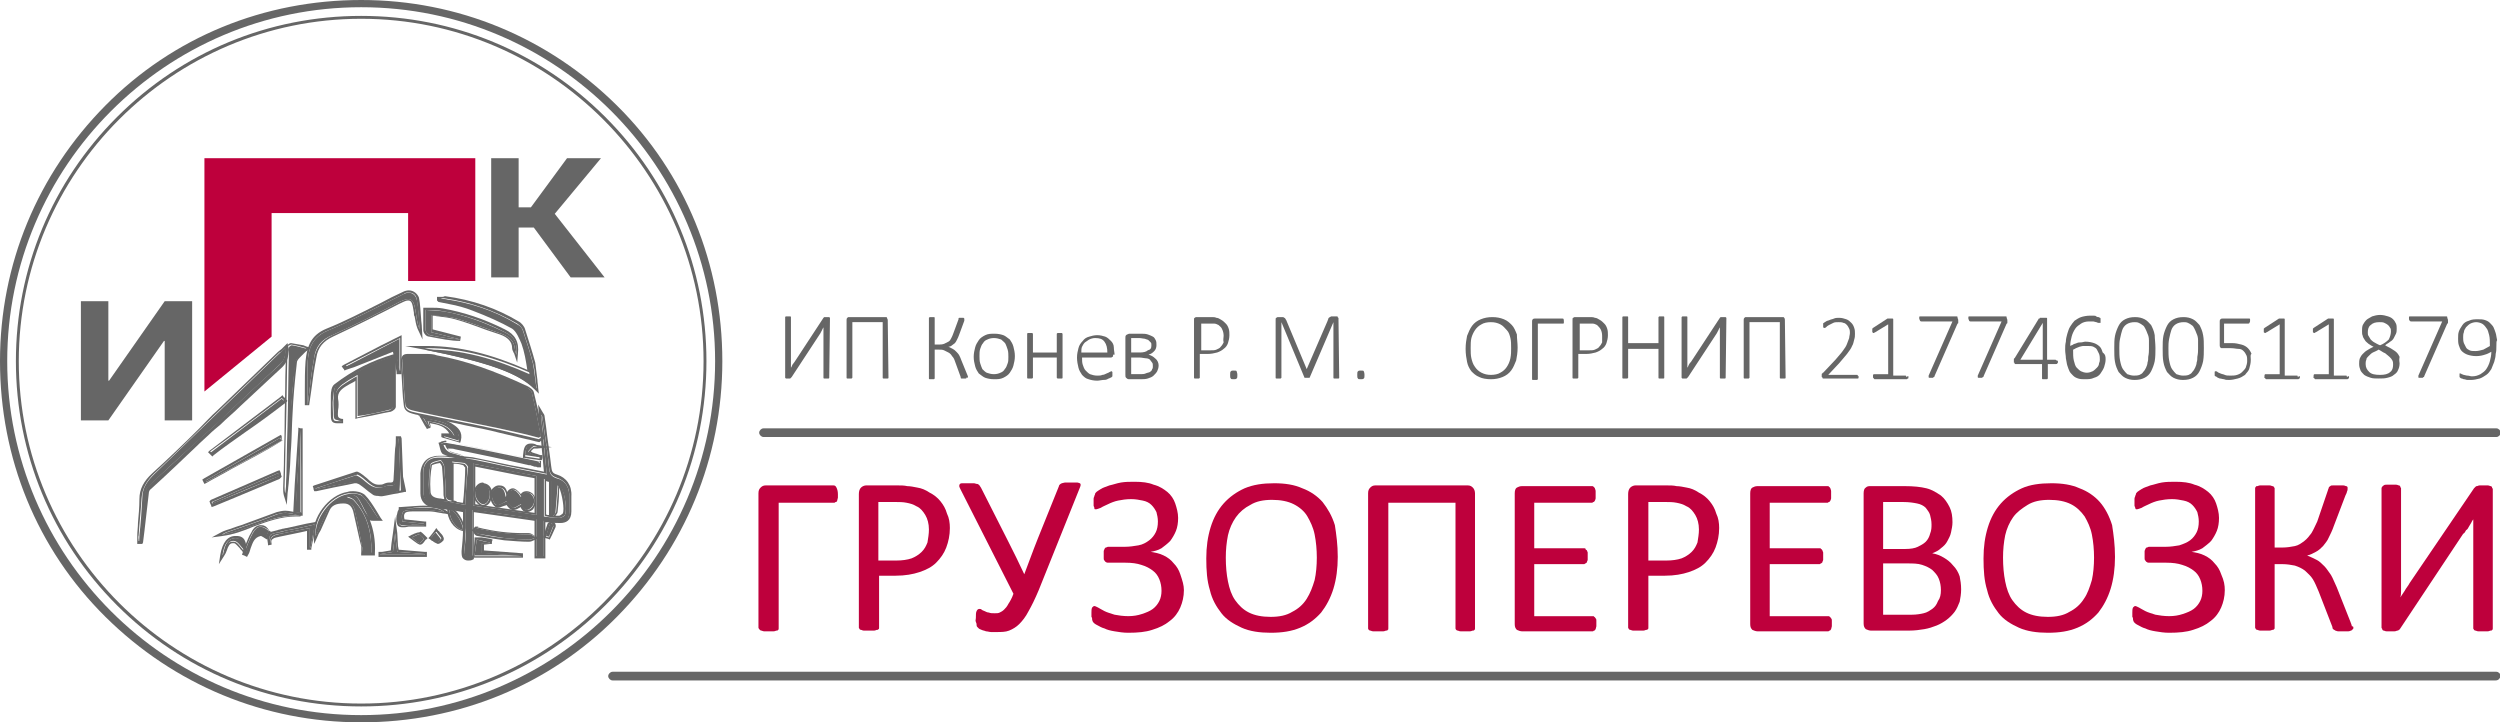 <?xml version="1.0" encoding="UTF-8"?> <!-- Generator: Adobe Illustrator 27.0.1, SVG Export Plug-In . SVG Version: 6.00 Build 0) --> <svg xmlns="http://www.w3.org/2000/svg" xmlns:xlink="http://www.w3.org/1999/xlink" id="Layer_1" x="0px" y="0px" viewBox="0 0 346.1 100" style="enable-background:new 0 0 346.1 100;" xml:space="preserve"> <style type="text/css"> .st0{fill:#666666;} .st1{fill:#BE003C;} </style> <g> <path class="st0" d="M22.8,41.7h3.8v16.5h-3.8v-11l-0.1,0l-7.7,11h-3.8V41.7h3.8v11l0.1,0L22.8,41.7z"></path> <path class="st0" d="M73.9,31.5h-2.1v6.9H68V21.9h3.8v6.8h1.7l5-6.8h4.7l-6.4,7.7l6.9,8.8H79L73.9,31.5z"></path> <g> <g> <path class="st0" d="M73.6,54.2c-0.1-0.2-0.4-0.4-0.7-0.6c-4-1.9-8.1-3.5-12.5-4.3c-1.3-0.2-2.7-0.1-4-0.1 c-0.6,0-0.7,0.3-0.7,0.8c0.1,2,0.2,3.9,0.4,5.9c0.1,0.9,1.1,0.9,1.8,1.1c3.7,0.8,7.4,1.5,11.2,2.3c1.8,0.4,3.7,0.8,5.5,1.3 c0.1-0.1,0.2-0.1,0.3-0.2C74.5,58.4,74.1,56.3,73.6,54.2z"></path> <path class="st0" d="M58.8,49.3c0.5,0,1.1,0,1.6,0.1c4.4,0.8,8.5,2.4,12.5,4.3c0.3,0.1,0.6,0.3,0.7,0.6c0.5,2.1,0.9,4.2,1.3,6.3 c-0.1,0.1-0.2,0.1-0.3,0.2c-1.8-0.4-3.7-0.9-5.5-1.3c-3.7-0.8-7.4-1.5-11.2-2.3c-0.7-0.2-1.7-0.2-1.8-1.1c-0.2-2-0.3-3.9-0.4-5.9 c0-0.5,0.1-0.8,0.7-0.8c0,0,0,0,0,0c0.1,0,0.1,0,0.2,0C57.3,49.3,58.1,49.3,58.8,49.3 M58.8,49c-0.4,0-0.7,0-1.1,0 c-0.4,0-0.7,0-1.1,0l-0.2,0c0,0,0,0,0,0c-0.3,0-0.6,0.1-0.7,0.3c-0.2,0.3-0.2,0.6-0.2,0.9c0,0.6,0.1,1.2,0.1,1.8 c0.1,1.3,0.1,2.7,0.3,4.1c0.1,1,1,1.1,1.7,1.3c0.1,0,0.2,0,0.3,0.1c2.2,0.5,4.4,0.9,6.6,1.4c1.5,0.3,3.1,0.6,4.6,1 c1.3,0.3,2.5,0.6,3.8,0.9c0.6,0.1,1.1,0.3,1.7,0.4l0.1,0l0.1-0.1l0.2-0.1l0.1-0.1l0.2-0.1l0-0.2l-0.3-1.4 c-0.3-1.6-0.7-3.3-1.1-4.9c-0.1-0.4-0.5-0.6-0.8-0.8c-4.7-2.2-8.7-3.6-12.6-4.3C60,49,59.5,49,58.8,49L58.8,49z"></path> </g> <g> <path class="st0" d="M77,66.2c-0.8-0.3-0.9-0.7-1-1.5c-0.2-2.3-0.6-4.5-0.9-6.8c0-0.2-0.2-0.4-0.2-0.4c0.3,2.6,0.5,5.4,0.8,8.2 c-2.1-0.4-4.1-0.8-6-1.2c-1.4-0.3-2.8-0.6-4.3-0.9c-1.1-0.2-2.1-0.2-3.2-0.2c-0.7,0-1.4-0.1-2.1,0c-1,0.2-1.5,1-1.5,2 c0,0.9,0,1.9,0,2.8c0,0.9,0.6,1.6,1.6,1.7c1.4,0.2,2.8,0.4,4.3,0.6c0,0.9,0,1.8,0,2.7c0,1-0.1,2-0.2,3c-0.1,0.8,0.3,1.1,1.1,0.8 c0-2.1,0-4.2,0-6.4c3.1,0.4,6,0.8,8.9,1.3c0,1.7,0,3.4,0,5.2c0.3,0,0.6,0,0.9,0c0-1.6,0-3.2,0-5c0.8,0.1,1.4,0.2,2.1,0.2 c1,0.1,1.5-0.3,1.5-1.3c0-0.7,0-1.4,0-2C78.9,67.5,78.3,66.5,77,66.2z M64.4,69.9c-1.2-0.2-2.3-0.5-3.5-0.6 c-0.9-0.1-1.4-0.5-1.5-1.3c-0.1-1.2,0-2.5,0.2-3.7c0-0.3,0.9-0.5,1.4-0.6c0.1,0,0.5,0.6,0.5,0.9c0.1,1.3,0.2,2.5,0.2,3.8 c0,0.6,0.2,0.9,0.9,0.9c0-1.8,0-3.6,0-5.4c0.6,0.1,1.1,0.1,1.7,0.2c0.2,0.1,0.5,0.4,0.5,0.6C64.6,66.4,64.5,68,64.4,69.9z M74.3,71.3c-3-0.5-5.9-0.9-8.8-1.3c0-2,0-3.8,0-5.8c3,0.6,5.9,1.2,8.8,1.7C74.3,67.8,74.3,69.5,74.3,71.3z M78.2,71.3 c-0.1,0.2-0.5,0.4-0.8,0.4c-0.7,0-1.4-0.1-2.1-0.2c0-1.8,0-3.5,0-5.2c0.4,0.1,0.7,0.2,1,0.3c0,1.6,0,3.2,0,4.7 c0.1,0.1,0.1,0.1,0.2,0.2c0.2-0.2,0.4-0.4,0.4-0.6c0.1-1.2,0.2-2.5,0.3-3.7c0.1,0.1,0.2,0.1,0.3,0.1 C78.1,67.7,78.6,70.6,78.2,71.3z"></path> <path class="st0" d="M74.9,57.4c0,0.1,0.2,0.2,0.2,0.4c0.3,2.3,0.7,4.5,0.9,6.8c0.1,0.8,0.2,1.2,1,1.5c1.3,0.4,1.9,1.4,1.8,2.8 c0,0.7,0,1.4,0,2c0,0.9-0.4,1.3-1.2,1.3c-0.1,0-0.2,0-0.3,0c-0.7-0.1-1.3-0.1-2.1-0.2c0,1.8,0,3.4,0,5c-0.3,0-0.6,0-0.9,0 c0-1.7,0-3.4,0-5.2c-3-0.4-5.9-0.8-8.9-1.3c0,2.2,0,4.3,0,6.4c-0.2,0.1-0.4,0.1-0.5,0.1c-0.5,0-0.6-0.3-0.6-0.9 c0.1-1,0.1-2,0.2-3c0-0.9,0-1.8,0-2.7c-1.5-0.2-2.9-0.4-4.3-0.6c-0.9-0.1-1.6-0.8-1.6-1.7c0-0.9,0-1.9,0-2.8c0-1,0.5-1.8,1.5-2 c0.3-0.1,0.6-0.1,0.9-0.1c0.4,0,0.8,0,1.2,0.1c1.1,0.1,2.2,0.1,3.2,0.2c1.4,0.2,2.9,0.6,4.3,0.9c1.9,0.4,3.9,0.8,6,1.2 C75.4,62.8,75.1,60.1,74.9,57.4 M64.4,69.9c0.1-1.8,0.2-3.5,0.3-5.1c0-0.2-0.3-0.6-0.5-0.6c-0.5-0.1-1.1-0.1-1.7-0.2 c0,1.8,0,3.6,0,5.4c0,0-0.1,0-0.1,0c-0.5,0-0.7-0.3-0.7-0.9c0-1.3-0.1-2.5-0.2-3.8c0-0.3-0.4-0.9-0.5-0.9c0,0,0,0,0,0 c-0.5,0.1-1.3,0.3-1.4,0.6c-0.2,1.2-0.2,2.4-0.2,3.7c0,0.8,0.6,1.2,1.5,1.3C62,69.4,63.2,69.7,64.4,69.9 M74.3,71.3 c0-1.8,0-3.5,0-5.4c-2.9-0.6-5.8-1.1-8.8-1.7c0,1.9,0,3.8,0,5.8C68.4,70.4,71.3,70.9,74.3,71.3 M77.4,71.7c0.3,0,0.6-0.2,0.8-0.4 c0.4-0.7-0.1-3.6-0.6-4.1c-0.1-0.1-0.2-0.1-0.3-0.1c-0.1,1.3-0.2,2.5-0.3,3.7c0,0.2-0.3,0.4-0.4,0.6c-0.1-0.1-0.1-0.1-0.2-0.2 c0-1.5,0-3.1,0-4.7c-0.3-0.1-0.6-0.2-1-0.3c0,1.8,0,3.5,0,5.2C76,71.6,76.7,71.7,77.4,71.7C77.4,71.7,77.4,71.7,77.4,71.7 M74.5,56l0.1,1.5l0.4,4.6l0.3,3.2L73.8,65c-1.4-0.3-2.8-0.5-4.1-0.8c-0.5-0.1-1-0.2-1.4-0.3c-0.9-0.2-1.9-0.4-2.9-0.6 c-0.9-0.1-1.8-0.2-2.7-0.2l-0.5,0l-0.4,0c-0.3,0-0.6,0-0.9,0c-0.3,0-0.6,0-0.9,0.1c-1.1,0.2-1.7,1.1-1.8,2.3c0,1,0,1.9,0,2.8 c0,1.1,0.7,1.8,1.8,2c1,0.1,2,0.3,3,0.4l1.1,0.2c0,0.2,0,0.4,0,0.6c0,0.6,0,1.3,0,1.9c0,0.9-0.1,1.9-0.2,2.9c0,0.4,0,0.8,0.2,1 c0.2,0.2,0.4,0.3,0.7,0.3c0.2,0,0.4,0,0.6-0.1l0.2-0.1V77v-6.1l8.4,1.2v4.9v0.3h0.3h0.9h0.3v-0.3v-4.7l0.4,0 c0.5,0.1,0.9,0.1,1.4,0.1c0.1,0,0.2,0,0.3,0c0.7,0,1.5-0.3,1.5-1.6c0-0.3,0-0.6,0-0.9c0-0.4,0-0.8,0-1.2c0.1-1.5-0.7-2.6-2-3 c-0.7-0.2-0.7-0.5-0.8-1.2c-0.2-1.8-0.5-3.6-0.7-5.4l-0.2-1.4c0-0.2-0.1-0.4-0.2-0.5L74.5,56L74.5,56z M61.5,69.1 c-0.2,0-0.4-0.1-0.7-0.1c-0.8-0.1-1.2-0.4-1.2-1c-0.1-1.3,0-2.5,0.2-3.6c0,0,0.4-0.2,1.1-0.3c0.1,0.1,0.3,0.4,0.3,0.6 c0.1,1.2,0.2,2.5,0.2,3.8C61.4,68.7,61.5,68.9,61.5,69.1L61.5,69.1z M62.8,69.3L62.8,69.3v-5.1c0.1,0,0.1,0,0.2,0 c0.4,0,0.8,0.1,1.1,0.2c0.1,0,0.2,0.3,0.3,0.3c0,1.3-0.1,2.5-0.2,3.9l-0.1,1c-0.3,0-0.5-0.1-0.8-0.1C63.2,69.4,63,69.3,62.8,69.3 L62.8,69.3z M65.8,69.8v-5.2l6,1.2l2.2,0.4V71L65.8,69.8L65.8,69.8z M75.6,71.2v-4.6l0.3,0.1l0.1,0v4.5v0.1c0,0-0.1,0-0.1,0 C75.8,71.3,75.7,71.3,75.6,71.2L75.6,71.2z M76.9,71.4c0.1-0.2,0.3-0.3,0.3-0.6c0.1-0.9,0.2-1.8,0.2-2.8l0-0.5 c0.4,0.8,0.8,3.1,0.5,3.6c-0.1,0.1-0.4,0.3-0.5,0.3l0,0.3l0-0.3C77.2,71.4,77.1,71.4,76.9,71.4L76.9,71.4z"></path> </g> <g> <path class="st0" d="M54,56.7c0.2,0,0.5-0.3,0.5-0.5c0-2.3,0-4.6,0-6.9c-3,0.9-5.5,2.3-7.9,4c-0.4,0.3-0.4,1.1-0.4,1.7 c-0.1,0.7,0,1.4,0,2c0,1.2,0,1.2,1.3,1.1c-1.1-0.1-1.1-0.8-1-1.5c0.1-0.5,0.1-1.1,0-1.6c-0.1-1.1,0.7-1.7,1.5-2.2 c0.4-0.3,0.9-0.5,1.5-0.9c0,2,0,3.8,0,5.7C51,57.4,52.5,57.1,54,56.7z"></path> <path class="st0" d="M54.4,49.4c0,2.4,0,4.6,0,6.9c0,0.2-0.3,0.4-0.5,0.5c-1.5,0.3-3,0.6-4.5,1c0-1.9,0-3.7,0-5.7 c-0.6,0.3-1,0.6-1.5,0.9c-0.8,0.5-1.6,1.1-1.5,2.2c0,0.5,0,1.1,0,1.6c-0.1,0.8-0.1,1.5,1,1.5c-0.3,0-0.5,0-0.7,0 c-0.6,0-0.6-0.2-0.6-1.1c0-0.7-0.1-1.4,0-2c0.1-0.6,0.1-1.4,0.4-1.7C48.9,51.7,51.5,50.3,54.4,49.4 M54.7,49l-0.4,0.1 c-2.7,0.8-5.4,2.1-8,4.1c-0.4,0.3-0.5,1-0.5,1.6c0,0.1,0,0.2,0,0.3c0,0.5,0,1,0,1.5c0,0.2,0,0.4,0,0.6c0,0.9,0,1.4,0.9,1.4 c0.2,0,0.4,0,0.8,0l0-0.6c-0.3,0-0.5-0.1-0.6-0.2c-0.2-0.2-0.1-0.6-0.1-1c0.1-0.5,0.1-1.1,0-1.6c-0.1-0.9,0.5-1.4,1.4-1.9 c0.3-0.2,0.6-0.3,0.9-0.5l0.1-0.1v5.2V58l0.3-0.1l1.1-0.2c1.2-0.2,2.3-0.5,3.5-0.7c0.3-0.1,0.7-0.4,0.7-0.7c0-1.8,0-3.6,0-5.5 l0-1.4V49L54.7,49z"></path> </g> <g> <path class="st0" d="M38.8,50.4c0.7-0.6,0.7-1.3,0.8-2.3c-0.3,0.3-0.6,0.5-0.8,0.7c-2.8,2.7-5.6,5.4-8.4,8.1c-3,2.9-6,5.8-9,8.7 c-1,1-1.7,1.9-1.7,3.4c-0.1,1.7-0.2,3.4-0.4,5.1c0,0.3,0,0.5,0,0.8c0,0,0.1,0,0.1,0c0.3-2.3,0.5-4.6,0.8-6.8 c0-0.3,0.2-0.6,0.4-0.8c2.2-2.1,4.5-4.2,6.7-6.2c1-0.9,1.9-1.7,2.9-2.6C33,55.8,35.9,53.1,38.8,50.4z"></path> <path class="st0" d="M39.5,48.2c0,1-0.1,1.6-0.8,2.3c-2.9,2.6-5.7,5.3-8.6,8c-0.9,0.9-1.9,1.7-2.9,2.6c-2.2,2.1-4.5,4.2-6.7,6.2 c-0.2,0.2-0.3,0.5-0.4,0.8c-0.3,2.3-0.5,4.6-0.8,6.8c0,0-0.1,0-0.1,0c0-0.3-0.1-0.5,0-0.8c0.1-1.7,0.3-3.4,0.4-5.1 c0.1-1.4,0.7-2.4,1.7-3.4c3.1-2.9,6-5.8,9-8.7c2.8-2.7,5.6-5.4,8.4-8.1C39,48.7,39.2,48.5,39.5,48.2 M39.8,47.5L39.3,48L39,48.3 l-0.5,0.4l-8.4,8.1c-0.9,0.8-1.7,1.7-2.5,2.5c-2.1,2.1-4.3,4.2-6.5,6.2c-1.2,1.1-1.8,2.2-1.8,3.6c0,1.1-0.1,2.2-0.2,3.3 c0,0.6-0.1,1.2-0.1,1.8c0,0.2,0,0.4,0,0.6c0,0.1,0,0.2,0,0.2l0,0.3l0.3,0l0.1,0l0.3,0l0.1-0.2l0.2-1.6c0.2-1.7,0.4-3.5,0.6-5.2 c0-0.2,0.1-0.5,0.3-0.6c2.2-2,4.4-4.1,6.5-6.1l0.2-0.2c0.4-0.4,0.9-0.8,1.3-1.2c0.5-0.5,1-0.9,1.6-1.4c0.9-0.9,1.9-1.7,2.8-2.6 c1.9-1.8,3.9-3.6,5.8-5.4c0.7-0.7,0.8-1.4,0.9-2.4L39.8,47.5L39.8,47.5z"></path> </g> <g> <path class="st0" d="M73.8,50.4c-0.4-1.6-0.9-3.1-1.4-4.6c-0.1-0.4-0.4-0.7-0.8-0.9c-3.1-1.9-6.5-3-10.1-3.5c-0.2,0-0.5,0-0.7,0 c0,0,0,0.1,0,0.1c1.6,0.4,3.2,0.7,4.7,1.2c1.9,0.7,3.8,1.5,5.5,2.6c0.7,0.4,1.1,1.4,1.4,2.3c0.5,1.3,0.7,2.7,0.9,4.2 c-4.7-2.1-9.5-3.5-14.5-3.4c8.9,1.8,13.1,3.3,15.5,5.6C74.1,52.7,74,51.5,73.8,50.4z"></path> <path class="st0" d="M61.2,41.3c0.1,0,0.2,0,0.3,0c3.6,0.5,7,1.7,10.1,3.5c0.3,0.2,0.7,0.6,0.8,0.9c0.5,1.5,1,3.1,1.4,4.6 c0.3,1.1,0.3,2.3,0.5,3.5c-2.4-2.3-6.5-3.8-15.5-5.6c0.1,0,0.2,0,0.4,0c5,0,9.6,1.4,14.2,3.4c-0.2-1.5-0.5-2.9-0.9-4.2 c-0.3-0.8-0.7-1.9-1.4-2.3c-1.7-1-3.6-1.9-5.5-2.6c-1.5-0.6-3.1-0.8-4.7-1.2c0,0,0-0.1,0-0.1C60.9,41.4,61,41.3,61.2,41.3 M61.2,41.1c-0.1,0-0.2,0-0.2,0c-0.1,0-0.1,0-0.2,0h-0.3l0,0.3l0,0.2l0.2,0.2c0.5,0.1,1,0.2,1.5,0.3c1.1,0.2,2.2,0.5,3.2,0.9 c2.1,0.8,3.9,1.6,5.5,2.5c0.6,0.4,1,1.4,1.3,2.1c0.4,1.1,0.6,2.3,0.8,3.6c-5-2.2-9.4-3.3-13.8-3.3l-0.4,0l-2.7,0l2.6,0.5 c8.8,1.7,13,3.2,15.3,5.5l0.6,0.6l-0.1-0.8c0-0.4-0.1-0.7-0.1-1.1c-0.1-0.8-0.2-1.6-0.3-2.4c-0.4-1.5-0.9-3-1.4-4.6 c-0.1-0.4-0.5-0.9-0.9-1.1c-3-1.8-6.4-3-10.2-3.5C61.4,41.1,61.3,41.1,61.2,41.1L61.2,41.1z"></path> </g> <g> <path class="st0" d="M43.5,49.5c0.2-1.5,1-2.5,2.5-3.1c3.1-1.4,6.1-2.9,9.1-4.5c2.1-1.1,2.2-0.2,2.5,1.6c0.1,0.7,0.2,1.4,0.5,2.1 c-0.1-1.4-0.1-2.7-0.4-4.1c-0.2-0.9-1-1.2-1.8-0.8c-3.5,1.7-7,3.6-10.6,5.1c-2.1,0.9-2.6,2.5-2.7,4.3c-0.1,1.9,0,3.8,0,6 C42.9,53.7,43.1,51.6,43.5,49.5z"></path> <path class="st0" d="M56.6,40.5c0.6,0,1,0.3,1.1,1c0.2,1.3,0.3,2.7,0.4,4.1c-0.3-0.7-0.4-1.4-0.5-2.1c-0.2-1.2-0.3-2.1-1.1-2.1 c-0.3,0-0.8,0.2-1.4,0.5c-3,1.6-6,3.1-9.1,4.5c-1.5,0.7-2.2,1.7-2.5,3.1c-0.4,2.1-0.6,4.2-0.9,6.6c0-2.2-0.1-4.1,0-6 c0.1-1.8,0.6-3.4,2.7-4.3c3.6-1.5,7.1-3.4,10.6-5.1C56.1,40.5,56.3,40.5,56.6,40.5 M56.6,40.2c-0.3,0-0.6,0.1-0.8,0.2 c-1.1,0.5-2.1,1-3.2,1.6c-2.4,1.2-4.9,2.5-7.4,3.5c-2.2,0.9-2.7,2.5-2.9,4.5c-0.1,1.3-0.1,2.7-0.1,4.1c0,0.6,0,1.3,0,2l0.6,0 c0.1-0.7,0.2-1.4,0.3-2.1c0.2-1.6,0.4-3,0.7-4.5c0.2-1.4,1-2.3,2.3-2.9c3.2-1.5,6.4-3.1,9.1-4.5c0.6-0.3,1-0.5,1.3-0.5 c0,0,0,0,0,0c0.5,0,0.6,0.4,0.8,1.7l0,0.1c0,0.1,0,0.3,0.1,0.4c0.1,0.6,0.2,1.2,0.4,1.7l0.7,1.5l-0.1-1.7c0-0.4-0.1-0.8-0.1-1.2 c-0.1-1-0.1-1.9-0.3-2.9C57.8,40.7,57.3,40.2,56.6,40.2L56.6,40.2z"></path> </g> <g> <path class="st0" d="M48.2,68.4c-2.5,0.4-4.7,3.5-4.5,5.9c0.5-1.1,1.1-2.4,1.7-3.7c0.4-0.9,1.3-1.2,2.2-1.2 c0.9,0,1.4,0.6,1.5,1.3c0.4,1.6,0.7,3.2,1,4.9c0.1,0.3,0,0.6,0,1c0.4,0,0.8,0,1.3,0c0.1-2.7-0.5-5.3-2.4-7.3 C48.8,69,48.3,69,48,68.8c0.9-0.4,1.4-0.3,1.9,0.7c0.3,0.5,0.5,1,0.8,1.5c0.4,0.9,0.4,0.9,1.7,0.8c-0.8-1.1-1.4-2.3-2.2-3.1 C49.7,68.3,48.8,68.3,48.2,68.4z"></path> <path class="st0" d="M48.9,68.3c0.5,0,1,0.1,1.2,0.3c0.9,0.9,1.5,2,2.2,3.1c-0.3,0-0.5,0-0.7,0c-0.5,0-0.6-0.2-1-0.8 c-0.3-0.5-0.5-1-0.8-1.5c-0.3-0.6-0.7-0.9-1.1-0.9c-0.2,0-0.5,0.1-0.8,0.2c0.3,0.1,0.8,0.2,1.1,0.5c1.9,2.1,2.5,4.6,2.4,7.3 c-0.5,0-0.9,0-1.3,0c0-0.4,0-0.7,0-1c-0.3-1.6-0.6-3.3-1-4.9c-0.2-0.7-0.6-1.3-1.5-1.3c0,0-0.1,0-0.1,0c-0.9,0-1.7,0.3-2.1,1.2 c-0.6,1.3-1.2,2.6-1.7,3.7c-0.3-2.4,1.9-5.5,4.5-5.9C48.4,68.3,48.6,68.3,48.9,68.3 M48.9,68c-0.3,0-0.5,0-0.8,0.1 c-2.6,0.4-5,3.6-4.7,6.2l0.1,1l0.4-0.9c0.1-0.3,0.3-0.7,0.5-1c0.4-0.9,0.8-1.8,1.2-2.7c0.3-0.7,0.9-1,1.9-1l0.1,0 c0.7,0,1.1,0.4,1.3,1.1c0.3,1.3,0.6,2.7,0.9,4l0.2,0.8c0,0.2,0,0.4,0,0.6c0,0.1,0,0.2,0,0.4v0.3h0.3h1.3h0.3l0-0.3 c0.1-1.8-0.2-3.3-0.7-4.6c0.1,0.1,0.3,0.1,0.6,0.1c0.2,0,0.4,0,0.7,0l0.5,0l-0.3-0.4c-0.2-0.3-0.4-0.7-0.6-1 c-0.5-0.8-1-1.6-1.6-2.2C50,68.1,49.3,68,48.9,68L48.9,68z M49.6,69.5c-0.1-0.1-0.2-0.2-0.3-0.4C49.2,69,49.1,69,49,68.9 C49.2,69,49.3,69.1,49.6,69.5L49.6,69.5z"></path> </g> <g> <path class="st0" d="M39.9,65.3c0.1-2.6,0.2-5.3,0.4-7.9c0.1-2.4,0.3-4.7,0.6-7.1c0-0.4,0.3-0.7,0.6-1c0.3-0.3,0.6-0.6,1-1 c-0.8-0.2-1.4-0.4-2.1-0.5c-0.1,0-0.3,0.1-0.4,0.3c-0.1,0.1,0,0.3,0,0.5c-0.1,3.5-0.1,7-0.2,10.5c-0.1,2.8-0.1,5.7-0.2,8.5 c0,0.3,0,0.6,0.1,0.9C39.7,67.4,39.9,66.3,39.9,65.3z"></path> <path class="st0" d="M40.3,47.7C40.3,47.7,40.3,47.7,40.3,47.7c0.7,0.1,1.4,0.3,2.1,0.5c-0.4,0.4-0.8,0.7-1,1 c-0.2,0.3-0.5,0.7-0.6,1c-0.2,2.4-0.4,4.7-0.6,7.1c-0.2,2.6-0.2,5.3-0.4,7.9c-0.1,1-0.2,2.1-0.3,3.1c-0.1-0.3-0.1-0.6-0.1-0.9 c0.1-2.8,0.1-5.7,0.2-8.5c0.1-3.5,0.1-7,0.2-10.5c0-0.2,0-0.3,0-0.5C40,47.9,40.2,47.7,40.3,47.7 M40.3,47.5 c-0.3,0-0.5,0.3-0.6,0.4c-0.1,0.2-0.1,0.3-0.1,0.5c0,0,0,0.1,0,0.1l-0.1,3.7c0,2.3-0.1,4.5-0.1,6.8c0,1.8-0.1,3.6-0.1,5.4 l-0.1,3.2c0,0.3,0,0.6,0.1,1l0.4,1.3l0.1-1.4c0-0.3,0.1-0.7,0.1-1c0.1-0.7,0.1-1.4,0.2-2.2c0.1-1.1,0.1-2.3,0.2-3.4 c0.1-1.5,0.1-3,0.2-4.6c0.1-2.2,0.3-4.5,0.6-7.1c0-0.3,0.3-0.6,0.5-0.8c0.2-0.2,0.4-0.4,0.6-0.6c0.1-0.1,0.2-0.2,0.4-0.3l0.4-0.4 L42.5,48L42,47.8C41.4,47.7,40.9,47.6,40.3,47.5L40.3,47.5L40.3,47.5L40.3,47.5z"></path> </g> <g> <path class="st0" d="M55.2,60.7c-0.1,0-0.1,0-0.2,0c-0.1,1.8-0.2,3.6-0.2,5.5c0,0.7-0.1,1.1-0.9,1c-0.3,0-0.5,0.1-0.8,0.2 c-1.8,0.6-2.5-1.1-3.8-1.6c-1.9,0.6-3.8,1.2-5.8,1.9c0,0,0,0.1,0,0.1c1.7-0.4,3.5-0.7,5.2-1c0.4-0.1,0.8,0.1,1.1,0.3 c0.6,0.4,1.1,0.9,1.7,1.3c0.2,0.2,0.6,0.3,0.8,0.2c1-0.1,2-0.4,3-0.6C55.5,65.5,55.3,63.1,55.2,60.7z"></path> <path class="st0" d="M55.2,60.7c0.1,2.4,0.2,4.8,0.3,7.2c-1.1,0.2-2,0.4-3,0.6c0,0-0.1,0-0.1,0c-0.2,0-0.5-0.1-0.7-0.2 c-0.6-0.4-1.1-0.9-1.7-1.3c-0.3-0.2-0.6-0.3-0.9-0.3c-0.1,0-0.1,0-0.2,0c-1.8,0.3-3.5,0.7-5.2,1c0,0,0-0.1,0-0.1 c2-0.6,3.9-1.3,5.8-1.9c1.1,0.5,1.8,1.8,3,1.8c0.2,0,0.5,0,0.7-0.1c0.2-0.1,0.5-0.2,0.7-0.2c0,0,0.1,0,0.1,0c0.1,0,0.1,0,0.2,0 c0.7,0,0.7-0.4,0.7-1c0-1.8,0.1-3.6,0.2-5.5C55.1,60.8,55.2,60.8,55.2,60.7 M55.5,60.4l-0.3,0l-0.1,0l-0.1,0l-0.2,0l0,0.2 c0,0.5,0,1-0.1,1.5c-0.1,1.3-0.1,2.6-0.2,3.9c0,0.7-0.1,0.8-0.4,0.8c0,0-0.1,0-0.1,0c0,0-0.1,0-0.1,0c-0.3,0-0.6,0.1-0.8,0.2 c-0.2,0.1-0.4,0.1-0.7,0.1c-0.6,0-1.1-0.4-1.6-0.9c-0.4-0.3-0.8-0.7-1.3-0.9l-0.1,0l-0.1,0l-5.8,1.9l-0.2,0.1l0.1,0.3l0,0.1 l0.1,0.3l0.3,0l1.4-0.3c1.3-0.3,2.6-0.5,3.9-0.8c0,0,0.1,0,0.2,0c0.3,0,0.6,0.1,0.8,0.2c0.3,0.2,0.6,0.4,0.9,0.7 c0.2,0.2,0.5,0.4,0.8,0.6c0.3,0.2,0.6,0.3,0.9,0.3c0.1,0,0.1,0,0.2,0c0.7-0.1,1.4-0.3,2.2-0.4c0.3-0.1,0.6-0.1,0.9-0.2l0.2,0 l0-0.2L55.8,66l-0.2-5.3L55.5,60.4L55.5,60.4z"></path> </g> <g> <path class="st0" d="M59.5,46.4c1.4,0.3,2.8,0.5,4.3,0.6c-1.4-0.3-2.7-0.7-4.1-1c0-0.8,0-1.5,0-2.4c1.1,0.2,2.3,0.2,3.5,0.5 c2.1,0.6,4.1,1.4,6.2,2.1c1.1,0.4,1.8,1,1.9,2.2c0,0.2,0.1,0.4,0.2,0.7c0.2-1.6-0.3-2.5-1.6-3.1c-2.7-1.3-5.5-2.4-8.5-2.9 c-0.8-0.1-1.6-0.1-2.5-0.2c0,1,0,1.9,0,2.8C58.9,45.9,59.3,46.3,59.5,46.4z"></path> <path class="st0" d="M58.9,42.9c0.8,0.1,1.6,0,2.5,0.2c3,0.5,5.8,1.5,8.5,2.9c1.3,0.6,1.8,1.6,1.6,3.1c-0.1-0.3-0.2-0.5-0.2-0.7 c-0.1-1.2-0.8-1.8-1.9-2.2c-2.1-0.7-4.1-1.5-6.2-2.1c-1.1-0.3-2.3-0.4-3.5-0.5c0,0.9,0,1.7,0,2.4c1.4,0.3,2.7,0.7,4.1,1 c-1.4-0.1-2.9-0.3-4.3-0.6c-0.2-0.1-0.5-0.4-0.6-0.7C58.9,44.8,58.9,43.9,58.9,42.9 M58.6,42.6v0.3c0,0.3,0,0.6,0,0.8 c0,0.7,0,1.3,0,2c0,0.4,0.4,0.9,0.8,0.9c1.6,0.3,3,0.6,4.3,0.6l0.1-0.6l-3.9-1v-1.9c0.3,0,0.5,0.1,0.8,0.1 c0.8,0.1,1.6,0.2,2.3,0.4c1.5,0.4,3,1,4.4,1.5c0.6,0.2,1.2,0.4,1.8,0.6c1.1,0.4,1.7,1,1.7,1.9c0,0.2,0.1,0.4,0.2,0.6 c0,0.1,0.1,0.1,0.1,0.2l0.4,1.2l0.1-1.2c0.2-1.7-0.4-2.7-1.8-3.4c-3-1.5-5.8-2.4-8.6-2.9c-0.6-0.1-1.1-0.1-1.7-0.1 c-0.3,0-0.5,0-0.8,0L58.6,42.6L58.6,42.6z"></path> </g> <g> <path class="st0" d="M55.2,51.4c0,0,0.1,0,0.1,0c0-1.5,0-2.9,0-4.5c-2.5,1.3-5,2.6-7.5,3.9c0,0,0.1,0.1,0.1,0.1 c2.2-0.9,4.5-1.7,6.8-2.6C54.9,49.3,55.1,50.4,55.2,51.4z"></path> <path class="st0" d="M55.4,46.8c0,1.6,0,3.1,0,4.5c0,0-0.1,0-0.1,0c-0.2-1-0.3-2.1-0.5-3.2c-2.3,0.9-4.5,1.8-6.8,2.6 c0,0-0.1-0.1-0.1-0.1C50.3,49.4,52.8,48.1,55.4,46.8 M55.6,46.4l-0.4,0.2l-2.4,1.2l-5.2,2.7l-0.3,0.2l0.2,0.3l0.1,0.1l0.1,0.2 l0.2-0.1l1.2-0.4l5.3-2.1l0.2,1l0.3,1.8l0,0.3l0.3,0l0.1,0l0.3,0v-0.3v-4.5V46.4L55.6,46.4z"></path> </g> <g> <path class="st0" d="M66.3,73.2c-0.1,0-0.2,0-0.4,0c-0.1,0.1-0.1,0.1-0.2,0.2c0.2,0.2,0.3,0.4,0.5,0.5c1.2,0.2,2.5,0.4,3.7,0.6 c1.1,0.1,2.3,0.2,3.4,0.2c0.3,0,0.6-0.2,0.9-0.3c-0.3-0.1-0.5-0.4-0.8-0.4C70.9,74,68.6,73.7,66.3,73.2z"></path> <path class="st0" d="M66.2,73.2C66.2,73.2,66.2,73.2,66.2,73.2c2.2,0.5,4.3,0.8,6.4,0.8c0.3,0,0.5,0,0.8,0c0,0,0,0,0,0 c0.3,0,0.5,0.2,0.8,0.4c-0.3,0.1-0.6,0.3-0.8,0.3c0,0,0,0,0,0c-1.1,0-2.3-0.1-3.4-0.2c-1.2-0.1-2.5-0.3-3.7-0.6 c-0.2,0-0.3-0.3-0.5-0.5c0.1-0.1,0.1-0.1,0.2-0.2C66,73.2,66.1,73.2,66.2,73.2 M66.2,72.9c-0.1,0-0.1,0-0.2,0c0,0-0.1,0-0.1,0 l-0.1,0L65.7,73l-0.2,0.2l-0.2,0.2l0.2,0.2c0,0,0.1,0.1,0.1,0.2c0.1,0.2,0.3,0.4,0.5,0.4c1.1,0.2,2.4,0.4,3.7,0.6 c1.2,0.1,2.5,0.2,3.4,0.2c0,0,0,0,0,0c0.3,0,0.5-0.1,0.7-0.2c0.1,0,0.2-0.1,0.2-0.1l0.6-0.2l-0.6-0.3c-0.1,0-0.2-0.1-0.2-0.1 c-0.2-0.1-0.4-0.3-0.7-0.3c-0.3,0-0.5,0-0.8,0c-1.9,0-3.9-0.2-6.3-0.8C66.3,72.9,66.2,72.9,66.2,72.9L66.2,72.9z"></path> </g> <g> <path class="st0" d="M73.4,63.9c0.2,0,0.4,0.2,0.6,0.2c0.2,0,0.4,0,0.6,0.1c0-0.1,0-0.2,0-0.3c-1.4-0.3-2.8-0.6-4.2-0.9 c-2.9-0.6-5.8-1.2-8.7-1.7c-0.3,0-0.6,0.1-0.8,0.2c0.1,0.4,0.2,1,0.4,1.1c0.8,0.3,1.8,0.5,2.7,0.7c-0.8-0.7-2.1-0.2-2.6-1.7 c0.5,0,1,0,1.5,0.1C66.5,62.4,70,63.1,73.4,63.9z"></path> <path class="st0" d="M61.7,61.2c0,0,0.1,0,0.1,0c2.9,0.5,5.8,1.1,8.7,1.7c1.4,0.3,2.8,0.6,4.2,0.9c0,0.1,0,0.2,0,0.3 c-0.2,0-0.4,0-0.6-0.1c-0.2,0-0.4-0.2-0.6-0.2c-3.5-0.7-6.9-1.5-10.4-2.2c-0.5-0.1-1-0.1-1.5-0.1c0.4,1.5,1.8,1,2.6,1.7 c-0.9-0.2-1.8-0.4-2.7-0.7c-0.3-0.1-0.3-0.7-0.4-1.1C61.2,61.4,61.5,61.2,61.7,61.2 M61.7,61c-0.2,0-0.4,0.1-0.5,0.1 c-0.1,0-0.2,0.1-0.2,0.1l-0.3,0.1l0.1,0.3c0,0.1,0.1,0.3,0.1,0.4c0.1,0.4,0.2,0.8,0.5,0.9c0.6,0.3,1.3,0.4,2,0.6 c0.2,0.1,0.5,0.1,0.7,0.2l1,0.3l-0.8-0.7c-0.3-0.3-0.8-0.4-1.2-0.5c-0.5-0.1-0.9-0.2-1.1-0.7c0,0,0,0,0.1,0c0.3,0,0.7,0,0.9,0.1 c3.4,0.7,6.8,1.4,10.2,2.2l0.2,0c0.1,0,0.2,0.1,0.3,0.1c0.1,0,0.2,0.1,0.3,0.1c0.1,0,0.3,0,0.4,0.1l0.2,0l0.3,0l0-0.3l0-0.2 l0-0.2l0-0.2l-0.2,0l-1.3-0.3c-1-0.2-1.9-0.4-2.9-0.6c-3.1-0.6-5.8-1.2-8.7-1.7C61.8,61,61.8,61,61.7,61L61.7,61z"></path> </g> <g> <path class="st0" d="M40.9,70.9c0.2,0,0.4,0.1,0.7,0.1c0-3.9,0-7.7,0-11.5c0,0,0,0-0.1,0C41.4,63.3,41.1,67,40.9,70.9z"></path> <path class="st0" d="M41.6,59.5C41.6,59.5,41.6,59.5,41.6,59.5c0.1,3.8,0.1,7.6,0.1,11.5c-0.3-0.1-0.6-0.1-0.7-0.1 C41.1,67,41.4,63.3,41.6,59.5 M41.3,59.2l0,0.3l-0.5,7.6l-0.2,3.8l0,0.3l0.3,0l0.3,0.1l0.4,0.1l0.3,0V71V59.5v-0.2l-0.2,0l-0.1,0 L41.3,59.2L41.3,59.2z"></path> </g> <g> <path class="st0" d="M29.3,62.8c3.3-2.5,6.8-4.7,10-7.3c-0.1-0.1-0.2-0.2-0.3-0.3c-3.3,2.5-6.6,5-9.9,7.5 C29.2,62.7,29.2,62.7,29.3,62.8z"></path> <path class="st0" d="M39,55.1c0.1,0.1,0.2,0.2,0.3,0.3c-3.2,2.6-6.7,4.8-10,7.3c-0.1-0.1-0.1-0.1-0.2-0.2 C32.4,60.1,35.7,57.6,39,55.1 M39.1,54.7l-0.2,0.2L29,62.4l-0.2,0.2l0.2,0.2l0.2,0.2l0.2,0.2l0.2-0.2c1.4-1.1,3-2.2,4.4-3.2 c1.9-1.3,3.8-2.7,5.6-4.1l0.2-0.2l-0.2-0.2l-0.1-0.2L39.3,55L39.1,54.7L39.1,54.7z"></path> </g> <g> <path class="st0" d="M38.8,60.6c-3.4,2-6.9,3.9-10.3,5.9c0,0.1,0.1,0.1,0.1,0.2C32,64.8,35.5,63,39,61 C38.9,60.9,38.8,60.7,38.8,60.6z"></path> <path class="st0" d="M38.8,60.6c0.1,0.1,0.1,0.2,0.2,0.4c-3.4,2-7,3.8-10.4,5.7c0-0.1-0.1-0.1-0.1-0.2 C31.9,64.5,35.3,62.6,38.8,60.6 M38.9,60.2l-0.2,0.1l-3.7,2.1l-6.7,3.8L28,66.4l0.1,0.2l0.1,0.2l0.1,0.2l0.2-0.1 c1.2-0.7,2.4-1.3,3.6-2c2.2-1.2,4.6-2.4,6.8-3.8l0.2-0.1l-0.1-0.2L39,60.5l0-0.1L38.9,60.2L38.9,60.2z"></path> </g> <g> <path class="st0" d="M55.4,70.5c-0.1,0.3-0.2,0.6-0.2,0.9c-0.1,1.3,0,1.4,1.4,1.3c0.7-0.1,1.4,0,2.1,0c0-0.1,0-0.1,0-0.2 c-1-0.1-2-0.2-3-0.3c-0.2-1.3,0-1.6,1.3-1.6c0.8,0,1.5,0,2.3,0c0.7,0.1,1.5,0.2,2.2,0.3C60.6,70.2,59.2,70.1,55.4,70.5z"></path> <path class="st0" d="M58.8,70.2c1.4,0,2.1,0.2,2.7,0.7c-0.7-0.1-1.5-0.3-2.2-0.3c-0.3,0-0.6,0-0.9,0c-0.5,0-0.9,0-1.4,0 c-1.3,0-1.5,0.3-1.3,1.6c1,0.1,2,0.2,3,0.3c0,0.1,0,0.1,0,0.2c-0.4,0-0.9,0-1.3,0c-0.3,0-0.5,0-0.8,0c-0.3,0-0.5,0.1-0.7,0.1 c-0.7,0-0.7-0.3-0.6-1.3c0-0.3,0.2-0.6,0.2-0.9C56.9,70.3,58,70.2,58.8,70.2 M58.8,70c-0.8,0-1.9,0.1-3.4,0.2l-0.2,0l0,0.2 c0,0.1,0,0.2-0.1,0.3c-0.1,0.2-0.1,0.5-0.2,0.7c-0.1,0.7,0,1.1,0.2,1.4c0.2,0.2,0.5,0.2,0.7,0.2c0.2,0,0.4,0,0.8-0.1 c0.2,0,0.5,0,0.8,0c0.2,0,0.4,0,0.7,0c0.2,0,0.4,0,0.7,0H59L59,72.6l0-0.1l0-0.1l0-0.2l-0.2,0l-2.8-0.3c-0.1-0.4-0.1-0.7,0.1-0.9 c0.1-0.1,0.4-0.2,1-0.2c0.2,0,0.4,0,0.7,0c0.2,0,0.5,0,0.7,0c0.3,0,0.6,0,0.9,0c0.5,0,1,0.1,1.5,0.2c0.2,0,0.4,0.1,0.7,0.1l1,0.2 l-0.8-0.6C61,70.2,60.2,70,58.8,70L58.8,70z"></path> </g> <g> <path class="st0" d="M41.6,71.4c-1.2-0.3-2.1-0.6-3.2-0.2c-2.3,0.9-4.7,1.7-7,2.5c-0.2,0.1-0.4,0.2-0.6,0.3 C34.4,73.5,37.6,71.1,41.6,71.4z"></path> <path class="st0" d="M39.5,71c0.7,0,1.3,0.2,2.1,0.4c-0.2,0-0.4,0-0.7,0c-3.7,0-6.8,2.1-10.2,2.6c0.2-0.1,0.4-0.2,0.6-0.3 c2.3-0.8,4.7-1.6,7-2.5C38.8,71.1,39.1,71,39.5,71 M39.5,70.7L39.5,70.7c-0.4,0-0.8,0.1-1.2,0.2c-1.6,0.6-3.3,1.2-4.9,1.8 c-0.7,0.2-1.4,0.5-2.1,0.7c-0.3,0.1-0.5,0.2-0.7,0.3l-1.3,0.7l1.5-0.2c1.5-0.2,2.9-0.7,4.3-1.3c1.9-0.7,3.8-1.4,5.9-1.4 c0.2,0,0.4,0,0.6,0l0.1-0.6L41.3,71C40.7,70.9,40.1,70.7,39.5,70.7L39.5,70.7z"></path> </g> <g> <path class="st0" d="M38.5,73.7c-1.3,0.3-1.3,0.3-1,1.7c-0.3-1.2,0.5-1.4,1.3-1.5c1.4-0.3,2.7-0.5,4.1-0.8c0,1,0,1.8,0,2.7 c0,0,0.1,0,0.1,0c0.2-1,0.4-2.1,0.6-3.2c-1.3,0.3-2.5,0.6-3.8,0.8C39.3,73.5,38.9,73.7,38.5,73.7z"></path> <path class="st0" d="M43.6,72.6c-0.2,1.1-0.4,2.2-0.6,3.2c0,0-0.1,0-0.1,0c0-0.8,0-1.6,0-2.7c-1.4,0.3-2.8,0.5-4.1,0.8 c-0.8,0.2-1.5,0.3-1.3,1.4c-0.3-1.3-0.3-1.3,1-1.6c0.4-0.1,0.9-0.2,1.3-0.3C41,73.2,42.3,72.9,43.6,72.6 M37.4,75.3 c0,0,0,0.1,0,0.1C37.5,75.4,37.4,75.4,37.4,75.3 M43.9,72.2l-0.4,0.1l-1.1,0.2c-0.9,0.2-1.8,0.4-2.7,0.6c-0.2,0-0.4,0.1-0.6,0.1 c-0.2,0.1-0.5,0.1-0.7,0.2c-0.7,0.2-1.1,0.2-1.3,0.5c-0.2,0.3-0.1,0.7,0,1.4c0,0.1,0,0.1,0,0.2l0.5-0.1l0-0.1 c-0.1-0.5,0-0.6,0.2-0.7c0.2-0.2,0.6-0.2,0.9-0.3c0.9-0.2,1.9-0.4,2.9-0.6l0.9-0.2v2.3v0.3l0.3,0l0.1,0l0.2,0l0-0.2l0.2-1 l0.4-2.2L43.9,72.2L43.9,72.2z"></path> </g> <g> <path class="st0" d="M66.6,75.3c0.4,0,0.8,0,1.2-0.1c0,0,0-0.1,0-0.1c-0.6-0.1-1.1-0.2-1.8-0.4c-0.1,0.7-0.2,1.4-0.3,2.2 c2.2,0,4.3,0,6.6,0c-2-0.1-3.8-0.2-5.7-0.4C66.6,76.1,66.6,75.7,66.6,75.3z"></path> <path class="st0" d="M66,74.7c0.6,0.1,1.2,0.3,1.8,0.4c0,0,0,0.1,0,0.1c-0.4,0-0.8,0-1.2,0.1c0,0.5,0,0.8,0,1.3 c1.9,0.1,3.7,0.2,5.7,0.4c-2.3,0-4.3,0-6.6,0C65.8,76.1,65.9,75.4,66,74.7 M65.7,74.4l0,0.3l-0.1,1.2l-0.1,1l0,0.3h0.3h6.6l0-0.6 l-5.4-0.4v-0.8l0.9-0.1l0.2,0l0-0.2l0-0.1l0.1-0.3l-0.3-0.1l-1.2-0.2L66,74.4L65.7,74.4L65.7,74.4z"></path> </g> <g> <path class="st0" d="M62.9,60.3c-0.6,0-1,0-1.4,0c0,0,0,0.1,0,0.1c0.7,0.2,1.3,0.4,2,0.6c0.2-0.9-0.2-1.4-0.9-1.9 c-1.2-0.8-2.5-0.9-4-1.3c0.3,0.5,0.5,0.9,0.7,1.2c0,0,0.1,0,0.1,0c0-0.2-0.1-0.4-0.2-0.7C60.7,58.6,62.1,58.7,62.9,60.3z"></path> <path class="st0" d="M58.6,57.9c1.5,0.3,2.9,0.4,4,1.3c0.7,0.5,1.1,1.1,0.9,1.9c-0.7-0.2-1.4-0.4-2-0.6c0,0,0-0.1,0-0.1 c0.4,0,0.9,0,1.4,0c-0.8-1.6-2.2-1.7-3.6-2.1c0.1,0.3,0.1,0.5,0.2,0.7c0,0-0.1,0-0.1,0C59.1,58.7,58.9,58.4,58.6,57.9 M58,57.5 l0.3,0.5l0.5,0.9l0.2,0.3l0.1,0.2l0.2-0.1l0.1,0l0.2-0.1l0-0.3l-0.1-0.3c0,0,0.1,0,0.1,0c1.1,0.2,2,0.4,2.6,1.4h-0.9h-0.2l0,0.2 l0,0.1l0,0.2l0.2,0.1l0.7,0.2l1.4,0.4l0.3,0.1l0.1-0.3c0.3-1.2-0.4-1.8-1-2.2c-1-0.7-2.1-0.9-3.3-1.1c-0.3,0-0.5-0.1-0.8-0.2 L58,57.5L58,57.5z"></path> </g> <g> <path class="st0" d="M38.5,65.5c-3,1.3-6.1,2.7-9.1,4c0,0.1,0.1,0.1,0.1,0.2c3.1-1.3,6.1-2.6,9.2-3.8 C38.6,65.7,38.6,65.6,38.5,65.5z"></path> <path class="st0" d="M38.5,65.5c0,0.1,0.1,0.2,0.1,0.4c-3.1,1.3-6.1,2.6-9.2,3.8c0-0.1-0.1-0.1-0.1-0.2 C32.4,68.2,35.5,66.8,38.5,65.5 M38.7,65.1l-0.3,0.1l-4.6,2l-4.6,2L29,69.4l0.1,0.3l0.1,0.2l0.1,0.3l0.3-0.1l2.9-1.2l6.2-2.6 L39,66l-0.1-0.3l0-0.1l-0.1-0.3L38.7,65.1L38.7,65.1z"></path> </g> <g> <path class="st0" d="M54.7,73.8c-0.1,1-0.2,1.8-0.3,2.6c-0.6,0.1-1.1,0.2-1.7,0.3c0,0,0,0.1,0,0.1c2,0,4.1,0,6.1,0 c0,0,0-0.1,0-0.1c-1.3-0.1-2.5-0.2-3.8-0.3C54.9,75.6,54.8,74.8,54.7,73.8z"></path> <path class="st0" d="M54.7,73.8c0.1,1,0.2,1.8,0.3,2.6c1.3,0.1,2.6,0.2,3.8,0.3c0,0,0,0.1,0,0.1c-2,0-4.1,0-6.1,0 c0,0,0-0.1,0-0.1c0.5-0.1,1.1-0.2,1.7-0.3C54.5,75.6,54.6,74.8,54.7,73.8 M54.7,71.5l-0.3,2.3l-0.2,1.4l-0.1,1l-1.2,0.2l-0.2,0 l-0.3,0l0,0.3l0,0.1l0,0.3h0.3h6.1h0.3l0-0.3l0-0.1l0-0.3l-0.3,0l-3.6-0.3l-0.1-0.5L55,73.8L54.7,71.5L54.7,71.5z"></path> </g> <g> <path class="st0" d="M35,73.8c-0.5,0.9-0.8,1.8-1.2,2.8c0.1,0,0.2,0.1,0.2,0.1c0.6-1,0.5-2.5,2-2.8c0.2,0,0.6,0.2,0.9,0.3 c0.1-0.2,0.2-0.5,0.3-0.7C36.3,72.7,35.6,72.7,35,73.8z"></path> <path class="st0" d="M36.1,72.9c0.3,0,0.7,0.2,1.1,0.5c-0.1,0.3-0.3,0.6-0.3,0.7c-0.3-0.1-0.6-0.3-0.8-0.3c0,0,0,0-0.1,0 c-1.5,0.3-1.5,1.8-2,2.8c-0.1,0-0.2-0.1-0.2-0.1c0.4-0.9,0.7-1.9,1.2-2.8C35.3,73.2,35.7,72.9,36.1,72.9 M36.1,72.7 c-0.5,0-1,0.3-1.3,1c-0.4,0.6-0.6,1.3-0.9,1.9c-0.1,0.3-0.2,0.6-0.3,0.9l-0.1,0.3l0.3,0.1l0.2,0.1l0.2,0.1l0.1-0.2 c0.2-0.3,0.3-0.6,0.4-1c0.3-0.8,0.5-1.5,1.4-1.7c0,0,0,0,0,0c0.1,0,0.2,0.1,0.4,0.2c0.1,0.1,0.2,0.1,0.3,0.2l0.2,0.1l0.1-0.2 l0.1-0.3l0.2-0.4l0.1-0.2l-0.2-0.1C36.9,72.8,36.5,72.7,36.1,72.7L36.1,72.7z"></path> </g> <g> <path class="st0" d="M62.2,70.5c0,1.3,0.8,2.6,1.9,2.9C64.1,72.4,63,70.6,62.2,70.5z"></path> <path class="st0" d="M62.2,70.5c0.8,0.2,2,1.9,1.9,2.9C63,73.1,62.2,71.8,62.2,70.5 M61.9,70.1l0,0.3c0,1.5,0.9,2.8,2.1,3.1 l0.3,0.1l0-0.3c0.1-1.1-1.2-3-2.1-3.2L61.9,70.1L61.9,70.1z"></path> </g> <g> <path class="st0" d="M32.8,74.5c-1.1-0.1-1.7,0.7-1.9,2.3c0.5-0.8,0.5-2.1,1.6-1.9c0.5,0.1,0.9,0.9,1.3,1.2 C33.8,75.1,33.5,74.5,32.8,74.5z"></path> <path class="st0" d="M32.6,74.5c0,0,0.1,0,0.1,0c0.7,0.1,1,0.6,1,1.7c-0.4-0.4-0.8-1.2-1.3-1.2c-0.1,0-0.1,0-0.2,0 c-1,0-1,1.2-1.4,1.9C31,75.2,31.7,74.5,32.6,74.5 M32.6,74.2c-1.1,0-1.8,0.9-2.1,2.6l-0.2,1.3l0.7-1.1c0.2-0.3,0.3-0.5,0.4-0.8 c0.2-0.6,0.4-1,0.8-1c0.1,0,0.1,0,0.2,0c0.2,0,0.5,0.4,0.8,0.7c0.1,0.2,0.3,0.3,0.4,0.5l0.5,0.5l0-0.7c0-0.5,0.1-1.9-1.2-2 C32.7,74.2,32.7,74.2,32.6,74.2L32.6,74.2z"></path> </g> <g> <path class="st0" d="M59.6,74.5c0.4,0.3,0.6,0.5,0.9,0.6c0.2,0,0.6-0.4,0.5-0.5c-0.2-0.3-0.5-0.6-0.7-0.9 C60.2,73.8,60,74,59.6,74.5z"></path> <path class="st0" d="M60.4,73.6c0.2,0.3,0.5,0.6,0.7,0.9c0,0.1-0.3,0.5-0.5,0.5c0,0,0,0,0,0c-0.3,0-0.5-0.3-0.9-0.6 C60,74,60.2,73.8,60.4,73.6 M60.4,73.1l-0.2,0.3l-0.3,0.4l-0.4,0.5l-0.2,0.2l0.3,0.2c0.1,0.1,0.2,0.2,0.3,0.2 c0.2,0.2,0.5,0.3,0.7,0.4c0,0,0,0,0,0c0.4,0,0.8-0.5,0.8-0.5c0-0.1,0.1-0.2,0-0.4c-0.1-0.3-0.3-0.5-0.5-0.7 c-0.1-0.1-0.1-0.2-0.2-0.2L60.4,73.1L60.4,73.1z"></path> </g> <g> <path class="st0" d="M58.7,74.6C58.5,74.4,58.3,74,58,74c-0.2,0-0.5,0.2-1,0.4c0.5,0.4,0.7,0.7,1.1,0.8 C58.2,75.2,58.5,74.8,58.7,74.6z"></path> <path class="st0" d="M58,74C58,74,58,74,58,74c0.3,0.1,0.5,0.4,0.7,0.6c-0.2,0.2-0.5,0.6-0.6,0.6c0,0,0,0,0,0 c-0.3-0.1-0.6-0.4-1.1-0.8C57.5,74.2,57.7,74,58,74 M58,73.7c-0.2,0-0.4,0.1-0.7,0.2c-0.1,0.1-0.3,0.1-0.4,0.2l-0.4,0.2l0.4,0.3 c0.1,0.1,0.3,0.2,0.4,0.3c0.3,0.2,0.5,0.4,0.8,0.5l0,0l0.1,0c0.2,0,0.4-0.2,0.6-0.5c0.1-0.1,0.1-0.2,0.2-0.2l0.2-0.2l-0.2-0.2 c-0.1-0.1-0.1-0.1-0.2-0.2c-0.2-0.2-0.4-0.4-0.6-0.5C58.1,73.7,58,73.7,58,73.7L58,73.7z"></path> </g> <g> <path class="st0" d="M74.7,63.2c-0.3-0.1-0.6-0.2-0.9-0.3c-0.3-0.1-0.5-0.2-0.7-0.4c0.2-0.2,0.4-0.5,0.7-0.7 c0.1-0.1,0.4-0.1,0.6-0.1c-1.5-0.2-1.5-0.2-1.7,1.3c0.7,0.1,1.3,0.2,2,0.3C74.7,63.3,74.7,63.3,74.7,63.2z"></path> <path class="st0" d="M73.5,61.7c0.2,0,0.5,0,0.9,0.1c-0.2,0-0.4,0-0.6,0.1c-0.3,0.2-0.5,0.5-0.7,0.7c0.2,0.1,0.5,0.3,0.7,0.4 c0.3,0.1,0.6,0.2,0.9,0.3c0,0.1,0,0.1,0,0.2c-0.7-0.1-1.3-0.2-2-0.3C72.8,62,72.9,61.7,73.5,61.7 M73.5,61.4 c-0.9,0-1,0.7-1.1,1.7l0,0.3l0.3,0l2,0.3l0.3,0l0.1-0.3l0-0.1l0-0.3L74.8,63l-0.3-0.1c-0.2-0.1-0.4-0.1-0.6-0.2 c-0.1,0-0.3-0.1-0.4-0.2c0.1-0.2,0.3-0.3,0.4-0.4c0,0,0.2,0,0.2,0c0.1,0,0.2,0,0.2,0l2.1-0.2l-2.1-0.3 C74,61.4,73.7,61.4,73.5,61.4L73.5,61.4z"></path> </g> <g> <path class="st0" d="M76.5,72.5c-0.1,0-0.4,0-0.4,0.1c-0.2,0.5-0.3,1-0.5,1.6c0.1,0,0.3,0.1,0.4,0.1c0.2-0.5,0.4-1,0.6-1.5 C76.7,72.8,76.5,72.5,76.5,72.5z"></path> <path class="st0" d="M76.4,72.5C76.4,72.5,76.5,72.5,76.4,72.5c0.1,0,0.2,0.3,0.2,0.4c-0.2,0.5-0.4,1-0.6,1.5 c-0.1,0-0.3-0.1-0.4-0.1c0.2-0.5,0.3-1.1,0.5-1.6C76.1,72.6,76.3,72.5,76.4,72.5 M76.4,72.2c-0.2,0-0.5,0.1-0.6,0.3 c-0.1,0.4-0.3,0.8-0.4,1.2l-0.1,0.4l-0.1,0.3l0.3,0.1l0.4,0.1l0.2,0.1l0.1-0.2l0.2-0.4c0.2-0.4,0.3-0.7,0.5-1.1 c0.1-0.2,0-0.5-0.1-0.6c-0.1-0.1-0.2-0.2-0.3-0.2C76.5,72.2,76.5,72.2,76.4,72.2L76.4,72.2z"></path> </g> <g> <path class="st0" d="M68.7,69.9c0.3,0.2,1-0.3,1.4-0.5c0.2,0.2,0.5,0.7,0.9,0.9c0.2,0.1,0.7-0.3,1.1-0.5c0.3,0.3,0.5,1.3,1.4,0.5 c0.6-0.5,0.6-1.4,0-1.9c-0.6-0.5-1-0.2-1.4,0.4c-0.8-1.3-1.4-1.3-2.1,0c-0.1-0.7-0.3-1.4-1.1-1.3c-0.3,0-0.9,0.6-0.9,0.9 C68.1,68.9,68.3,69.7,68.7,69.9z"></path> <path class="st0" d="M69.1,67.5c0.7,0,1,0.6,1,1.3c0.3-0.6,0.7-1,1-1c0.3,0,0.7,0.3,1.1,1c0.2-0.4,0.5-0.6,0.8-0.6 c0.2,0,0.4,0.1,0.6,0.2c0.5,0.4,0.5,1.4,0,1.9c-0.2,0.2-0.4,0.3-0.6,0.3c-0.4,0-0.6-0.6-0.8-0.8c-0.4,0.2-0.8,0.5-1,0.5 c0,0-0.1,0-0.1,0c-0.4-0.2-0.7-0.7-0.9-0.9c-0.4,0.1-1,0.5-1.3,0.5c-0.1,0-0.1,0-0.2,0c-0.4-0.2-0.6-1-0.6-1.5 C68.1,68.1,68.7,67.5,69.1,67.5C69.1,67.5,69.1,67.5,69.1,67.5 M69.1,67.2c0,0-0.1,0-0.1,0c-0.5,0-1.2,0.7-1.2,1.2 c0,0.5,0.2,1.4,0.8,1.8c0.1,0.1,0.2,0.1,0.3,0.1c0.3,0,0.6-0.2,1-0.3c0.1,0,0.2-0.1,0.2-0.1c0,0,0,0,0,0c0.2,0.2,0.4,0.6,0.8,0.7 c0.1,0,0.1,0,0.2,0c0.2,0,0.5-0.1,0.8-0.3c0.1,0,0.1-0.1,0.2-0.1c0,0,0,0,0,0.1c0.2,0.3,0.4,0.6,0.8,0.6c0.2,0,0.5-0.1,0.8-0.3 c0.3-0.3,0.5-0.8,0.5-1.2c0-0.4-0.2-0.8-0.5-1.1c-0.3-0.2-0.5-0.3-0.8-0.3c-0.3,0-0.6,0.1-0.8,0.4c-0.4-0.5-0.8-0.8-1.1-0.8 c-0.3,0-0.6,0.2-0.8,0.5C70,67.3,69.5,67.2,69.1,67.2L69.1,67.2z"></path> </g> <g> <path class="st0" d="M66.9,69.8c0.5,0,0.9-0.6,0.9-1.4c0-0.7-0.2-1.2-0.9-1.4c-0.5-0.1-1.1,0.7-1.1,1.3 C65.8,69,66.4,69.8,66.9,69.8z"></path> <path class="st0" d="M66.8,67.1C66.9,67.1,66.9,67.1,66.8,67.1c0.8,0.2,1,0.7,1,1.4c0,0.8-0.4,1.3-0.9,1.4c0,0,0,0,0,0 c-0.5,0-1.1-0.8-1.1-1.4C65.8,67.8,66.4,67.1,66.8,67.1 M66.8,66.8c-0.7,0-1.3,0.9-1.3,1.6c0,0.4,0.2,0.9,0.6,1.3 c0.3,0.3,0.5,0.4,0.8,0.4c0.7,0,1.2-0.7,1.2-1.6c0.1-0.9-0.4-1.5-1.1-1.6C66.9,66.8,66.9,66.8,66.8,66.8L66.8,66.8z"></path> </g> </g> <polygon class="st1" points="28.3,21.9 28.3,54.2 37.6,46.6 37.6,29.5 56.5,29.5 56.5,38.9 65.8,38.9 65.8,21.9 "></polygon> </g> <g> <path class="st0" d="M50,97.8c-12.8,0-24.8-5-33.8-14s-14-21-14-33.8c0-12.8,5-24.8,14-33.8c9-9,21-14,33.8-14 c12.8,0,24.8,5,33.8,14c9,9,14,21,14,33.8c0,12.8-5,24.8-14,33.8S62.8,97.8,50,97.8z M50,2.6C23.9,2.6,2.6,23.9,2.6,50 S23.9,97.4,50,97.4c26.1,0,47.4-21.3,47.4-47.4S76.1,2.6,50,2.6z"></path> <path class="st0" d="M50,100c-13.4,0-25.9-5.2-35.4-14.6S0,63.4,0,50c0-13.4,5.2-25.9,14.6-35.4S36.6,0,50,0s25.9,5.2,35.4,14.6 S100,36.6,100,50c0,13.4-5.2,25.9-14.6,35.4S63.4,100,50,100z M50,1C23,1,1,23,1,50s22,49,49,49c27,0,49-22,49-49S77,1,50,1z"></path> </g> <g> <path class="st1" d="M116,68.4c0,0.2,0,0.4,0,0.5c0,0.1-0.1,0.3-0.1,0.4c0,0.1-0.1,0.2-0.2,0.2c-0.1,0-0.1,0.1-0.2,0.1h-7.7v17.4 c0,0.1,0,0.2-0.1,0.2c0,0.1-0.1,0.1-0.2,0.1c-0.1,0-0.2,0.1-0.4,0.1c-0.2,0-0.4,0-0.7,0c-0.3,0-0.5,0-0.6,0c-0.2,0-0.3-0.1-0.4-0.1 c-0.1,0-0.2-0.1-0.2-0.1S105,87,105,86.9V68.3c0-0.4,0.1-0.6,0.3-0.8c0.2-0.2,0.4-0.3,0.7-0.3h9.4c0.2,0,0.3,0.1,0.4,0.3 C115.9,67.7,116,68,116,68.4z"></path> <path class="st1" d="M131.5,73.1c0,1-0.2,1.9-0.5,2.7c-0.3,0.8-0.8,1.5-1.4,2.1c-0.6,0.6-1.4,1-2.3,1.3c-0.9,0.3-2,0.5-3.3,0.5 h-2.3v7.2c0,0.1,0,0.2-0.1,0.2c0,0.1-0.1,0.1-0.2,0.1s-0.2,0.1-0.4,0.1c-0.2,0-0.4,0-0.7,0c-0.3,0-0.5,0-0.7,0 c-0.2,0-0.3-0.1-0.4-0.1c-0.1,0-0.2-0.1-0.2-0.1c0-0.1-0.1-0.1-0.1-0.2V68.4c0-0.4,0.1-0.7,0.3-0.9c0.2-0.2,0.5-0.3,0.7-0.3h4.4 c0.4,0,0.9,0,1.3,0.1c0.4,0,0.9,0.1,1.4,0.2c0.6,0.1,1.1,0.3,1.7,0.7c0.6,0.3,1.1,0.7,1.5,1.2c0.4,0.5,0.7,1,0.9,1.7 C131.4,71.7,131.5,72.4,131.5,73.1z M128.6,73.3c0-0.8-0.2-1.5-0.5-2s-0.7-1-1.2-1.2c-0.5-0.3-0.9-0.4-1.4-0.5 c-0.5-0.1-1-0.1-1.4-0.1h-2.5v8.1h2.5c0.8,0,1.5-0.1,2.1-0.3c0.5-0.2,1-0.5,1.4-0.9c0.4-0.4,0.6-0.8,0.8-1.3 C128.5,74.5,128.6,73.9,128.6,73.3z"></path> <path class="st1" d="M143.8,81.7c-0.5,1.2-1,2.2-1.4,2.9c-0.4,0.8-0.9,1.4-1.3,1.8s-0.9,0.7-1.4,0.9c-0.5,0.2-1.1,0.2-1.8,0.2 c-0.2,0-0.5,0-0.7,0c-0.2,0-0.5-0.1-0.7-0.1c-0.2-0.1-0.4-0.1-0.6-0.2c-0.2-0.1-0.3-0.1-0.4-0.2c-0.1-0.1-0.1-0.1-0.2-0.2 s-0.1-0.2-0.1-0.3c0-0.1,0-0.2-0.1-0.4s0-0.3,0-0.6c0-0.4,0-0.7,0.1-0.9c0.1-0.2,0.2-0.3,0.4-0.3c0.1,0,0.2,0,0.3,0.1 c0.1,0.1,0.2,0.1,0.4,0.2c0.2,0.1,0.4,0.2,0.6,0.2c0.2,0.1,0.5,0.1,0.8,0.1c0.3,0,0.5,0,0.7-0.1c0.2-0.1,0.4-0.2,0.6-0.4 c0.2-0.2,0.4-0.4,0.6-0.8c0.2-0.3,0.5-0.8,0.7-1.4l-7.3-14.4c-0.1-0.2-0.2-0.4-0.2-0.5c0-0.1,0-0.2,0.1-0.3s0.2-0.1,0.4-0.1 c0.2,0,0.5,0,0.8,0c0.3,0,0.6,0,0.7,0c0.2,0,0.3,0.1,0.5,0.1c0.1,0,0.2,0.1,0.3,0.2c0.1,0.1,0.1,0.2,0.2,0.3l3.7,7.3 c0.4,0.8,0.8,1.6,1.2,2.4c0.4,0.8,0.7,1.5,1.1,2.3h0c0.3-0.8,0.6-1.6,0.9-2.4c0.3-0.8,0.6-1.6,1-2.6l2.9-7.2c0-0.1,0.1-0.2,0.1-0.2 c0.1-0.1,0.1-0.1,0.3-0.2c0.1,0,0.3-0.1,0.5-0.1c0.2,0,0.4,0,0.8,0c0.3,0,0.6,0,0.8,0c0.2,0,0.3,0.1,0.4,0.1 c0.1,0.1,0.1,0.1,0.1,0.2c0,0.1,0,0.2-0.1,0.4L143.8,81.7z"></path> <path class="st1" d="M163.9,81.7c0,0.9-0.2,1.7-0.5,2.4c-0.3,0.7-0.8,1.4-1.5,1.9c-0.6,0.5-1.4,0.9-2.4,1.2c-0.9,0.3-2,0.4-3.3,0.4 c-0.7,0-1.3-0.1-1.9-0.2c-0.6-0.1-1-0.2-1.4-0.4c-0.4-0.1-0.7-0.3-0.9-0.4c-0.2-0.1-0.4-0.2-0.5-0.3c-0.1-0.1-0.2-0.2-0.2-0.2 c0-0.1-0.1-0.2-0.1-0.3c0-0.1,0-0.3-0.1-0.4c0-0.2,0-0.4,0-0.6c0-0.3,0-0.5,0.1-0.7c0.1-0.1,0.2-0.2,0.3-0.2c0.1,0,0.3,0.1,0.5,0.2 c0.2,0.1,0.5,0.3,0.9,0.5c0.4,0.2,0.8,0.3,1.4,0.5c0.5,0.1,1.2,0.2,1.9,0.2c0.7,0,1.3-0.1,1.9-0.3c0.6-0.2,1.1-0.4,1.5-0.7 c0.4-0.3,0.7-0.7,0.9-1.1c0.2-0.4,0.3-0.9,0.3-1.4c0-0.6-0.1-1.1-0.3-1.6c-0.2-0.5-0.5-0.9-0.9-1.2c-0.4-0.3-0.9-0.6-1.6-0.8 c-0.6-0.2-1.3-0.3-2.2-0.3h-2.4c-0.1,0-0.2,0-0.3-0.1c-0.1,0-0.1-0.1-0.2-0.2c-0.1-0.1-0.1-0.2-0.1-0.3c0-0.1,0-0.3,0-0.5 c0-0.2,0-0.4,0-0.5s0.1-0.2,0.1-0.3c0.1-0.1,0.1-0.2,0.2-0.2c0.1,0,0.2-0.1,0.3-0.1h2.3c0.7,0,1.3-0.1,1.9-0.2s1.1-0.4,1.5-0.7 c0.4-0.3,0.7-0.7,0.9-1.1c0.2-0.4,0.3-0.9,0.3-1.5c0-0.5-0.1-0.9-0.2-1.3c-0.2-0.4-0.4-0.7-0.7-1c-0.3-0.3-0.7-0.5-1.2-0.6 c-0.5-0.1-1-0.2-1.6-0.2c-0.7,0-1.3,0.1-1.8,0.2c-0.5,0.1-1,0.3-1.4,0.5c-0.4,0.2-0.7,0.3-1,0.5c-0.3,0.1-0.5,0.2-0.6,0.2 c-0.1,0-0.1,0-0.2,0s-0.1-0.1-0.1-0.2s-0.1-0.2-0.1-0.3c0-0.1,0-0.3,0-0.5c0-0.1,0-0.3,0-0.4c0-0.1,0-0.2,0.1-0.4 c0-0.1,0.1-0.2,0.1-0.3c0-0.1,0.1-0.2,0.2-0.3c0.1-0.1,0.3-0.2,0.6-0.4c0.3-0.2,0.7-0.3,1.2-0.5c0.5-0.1,1-0.3,1.6-0.4 c0.6-0.1,1.2-0.1,1.9-0.1c1,0,1.9,0.1,2.6,0.4c0.8,0.2,1.4,0.6,1.9,1c0.5,0.4,0.9,1,1.1,1.6s0.4,1.3,0.4,2c0,0.7-0.1,1.3-0.3,1.8 c-0.2,0.5-0.5,1-0.8,1.4c-0.4,0.4-0.8,0.7-1.2,1c-0.5,0.3-1,0.4-1.5,0.5v0c0.6,0.1,1.2,0.2,1.8,0.5c0.6,0.3,1,0.6,1.4,1.1 c0.4,0.4,0.7,0.9,0.9,1.5C163.7,80.4,163.9,81,163.9,81.7z"></path> <path class="st1" d="M185.2,77.1c0,1.6-0.2,3.1-0.6,4.4c-0.4,1.3-1,2.4-1.7,3.3c-0.8,0.9-1.7,1.6-2.9,2.1s-2.5,0.7-4.1,0.7 c-1.5,0-2.9-0.2-4-0.7c-1.1-0.5-2.1-1.1-2.8-2c-0.7-0.9-1.3-1.9-1.6-3.2c-0.4-1.3-0.5-2.7-0.5-4.4c0-1.6,0.2-3,0.6-4.3 c0.4-1.3,1-2.4,1.8-3.3c0.8-0.9,1.8-1.6,2.9-2.1c1.2-0.5,2.5-0.7,4.1-0.7c1.5,0,2.8,0.2,3.9,0.7c1.1,0.4,2.1,1.1,2.8,1.9 c0.7,0.9,1.3,1.9,1.7,3.2C185,74,185.2,75.4,185.2,77.1z M182.3,77.2c0-1.1-0.1-2.2-0.3-3.2c-0.2-1-0.6-1.8-1-2.5s-1.1-1.3-1.9-1.7 c-0.8-0.4-1.8-0.6-3-0.6c-1.2,0-2.2,0.2-3,0.7c-0.8,0.4-1.5,1-2,1.7s-0.9,1.6-1.1,2.5c-0.2,1-0.3,2-0.3,3.1c0,1.2,0.1,2.3,0.3,3.3 c0.2,1,0.5,1.9,1,2.6c0.5,0.7,1.1,1.3,1.9,1.7c0.8,0.4,1.8,0.6,3,0.6c1.2,0,2.2-0.2,3-0.7c0.8-0.4,1.5-1,2-1.8s0.8-1.6,1.1-2.6 C182.2,79.4,182.3,78.3,182.3,77.2z"></path> <path class="st1" d="M204.2,87c0,0.1,0,0.2-0.1,0.2c0,0.1-0.1,0.1-0.2,0.1c-0.1,0-0.2,0.1-0.4,0.1c-0.2,0-0.4,0-0.7,0 c-0.3,0-0.5,0-0.6,0c-0.2,0-0.3-0.1-0.4-0.1c-0.1,0-0.2-0.1-0.2-0.1s-0.1-0.1-0.1-0.2V69.6h-9.3v17.4c0,0.1,0,0.2-0.1,0.2 c0,0.1-0.1,0.1-0.2,0.1c-0.1,0-0.2,0.1-0.4,0.1c-0.2,0-0.4,0-0.7,0c-0.3,0-0.5,0-0.7,0c-0.2,0-0.3-0.1-0.4-0.1 c-0.1,0-0.2-0.1-0.2-0.1s-0.1-0.1-0.1-0.2V68.3c0-0.4,0.1-0.6,0.3-0.8c0.2-0.2,0.4-0.3,0.7-0.3h12.8c0.3,0,0.5,0.1,0.7,0.3 c0.2,0.2,0.3,0.5,0.3,0.8L204.2,87L204.2,87z"></path> <path class="st1" d="M221,86.2c0,0.2,0,0.4,0,0.5c0,0.1-0.1,0.3-0.1,0.4c-0.1,0.1-0.1,0.2-0.2,0.2c-0.1,0-0.1,0.1-0.2,0.1h-9.8 c-0.2,0-0.5-0.1-0.7-0.2c-0.2-0.2-0.3-0.4-0.3-0.8V68.3c0-0.4,0.1-0.7,0.3-0.8s0.4-0.2,0.7-0.2h9.7c0.1,0,0.2,0,0.2,0.1 c0.1,0,0.1,0.1,0.2,0.2c0,0.1,0.1,0.2,0.1,0.4c0,0.1,0,0.3,0,0.5c0,0.2,0,0.4,0,0.5c0,0.1-0.1,0.3-0.1,0.3s-0.1,0.2-0.2,0.2 c-0.1,0-0.1,0.1-0.2,0.1h-8v6.3h6.9c0.1,0,0.2,0,0.2,0.1s0.1,0.1,0.2,0.2c0,0.1,0.1,0.2,0.1,0.3c0,0.1,0,0.3,0,0.5 c0,0.2,0,0.3,0,0.5c0,0.1-0.1,0.2-0.1,0.3s-0.1,0.1-0.2,0.2c-0.1,0-0.1,0.1-0.2,0.1h-6.9v7.2h8.1c0.1,0,0.2,0,0.2,0.1 c0.1,0,0.1,0.1,0.2,0.2c0.1,0.1,0.1,0.2,0.1,0.3C221,85.9,221,86,221,86.2z"></path> <path class="st1" d="M238,73.1c0,1-0.2,1.9-0.5,2.7c-0.3,0.8-0.8,1.5-1.4,2.1c-0.6,0.6-1.4,1-2.3,1.3c-0.9,0.3-2,0.5-3.3,0.5h-2.3 v7.2c0,0.1,0,0.2-0.1,0.2c0,0.1-0.1,0.1-0.2,0.1s-0.2,0.1-0.4,0.1c-0.2,0-0.4,0-0.7,0c-0.3,0-0.5,0-0.7,0c-0.2,0-0.3-0.1-0.4-0.1 c-0.1,0-0.2-0.1-0.2-0.1c0-0.1-0.1-0.1-0.1-0.2V68.4c0-0.4,0.1-0.7,0.3-0.9c0.2-0.2,0.5-0.3,0.7-0.3h4.4c0.4,0,0.9,0,1.3,0.1 c0.4,0,0.9,0.1,1.4,0.2c0.6,0.1,1.1,0.3,1.7,0.7c0.6,0.3,1.1,0.7,1.5,1.2c0.4,0.5,0.7,1,0.9,1.7C237.9,71.7,238,72.4,238,73.1z M235.2,73.3c0-0.8-0.2-1.5-0.5-2s-0.7-1-1.2-1.2c-0.5-0.3-0.9-0.4-1.4-0.5c-0.5-0.1-1-0.1-1.4-0.1h-2.5v8.1h2.5 c0.8,0,1.5-0.1,2.1-0.3c0.5-0.2,1-0.5,1.4-0.9s0.6-0.8,0.8-1.3C235.1,74.5,235.2,73.9,235.2,73.3z"></path> <path class="st1" d="M253.6,86.2c0,0.2,0,0.4,0,0.5c0,0.1-0.1,0.3-0.1,0.4c-0.1,0.1-0.1,0.2-0.2,0.2c-0.1,0-0.1,0.1-0.2,0.1h-9.8 c-0.2,0-0.5-0.1-0.7-0.2c-0.2-0.2-0.3-0.4-0.3-0.8V68.3c0-0.4,0.1-0.7,0.3-0.8s0.4-0.2,0.7-0.2h9.7c0.1,0,0.2,0,0.2,0.1 c0.1,0,0.1,0.1,0.2,0.2c0,0.1,0.1,0.2,0.1,0.4c0,0.1,0,0.3,0,0.5c0,0.2,0,0.4,0,0.5c0,0.1-0.1,0.3-0.1,0.3s-0.1,0.2-0.2,0.2 c-0.1,0-0.1,0.1-0.2,0.1h-8v6.3h6.9c0.1,0,0.2,0,0.2,0.1c0.1,0,0.1,0.1,0.2,0.2c0,0.1,0.1,0.2,0.1,0.3c0,0.1,0,0.3,0,0.5 c0,0.2,0,0.3,0,0.5c0,0.1-0.1,0.2-0.1,0.3s-0.1,0.1-0.2,0.2c-0.1,0-0.1,0.1-0.2,0.1h-6.9v7.2h8.1c0.1,0,0.2,0,0.2,0.1 c0.1,0,0.1,0.1,0.2,0.2s0.1,0.2,0.1,0.3C253.6,85.9,253.6,86,253.6,86.2z"></path> <path class="st1" d="M271.5,81.6c0,0.6-0.1,1.2-0.2,1.7c-0.2,0.5-0.4,1-0.7,1.4c-0.3,0.4-0.7,0.8-1.1,1.1c-0.4,0.3-0.9,0.6-1.4,0.8 c-0.5,0.2-1.1,0.4-1.7,0.5c-0.6,0.1-1.3,0.2-2.1,0.2H259c-0.2,0-0.5-0.1-0.7-0.2c-0.2-0.2-0.3-0.4-0.3-0.8V68.3 c0-0.4,0.1-0.7,0.3-0.8c0.2-0.2,0.4-0.2,0.7-0.2h4.7c1.2,0,2.2,0.1,3,0.3c0.8,0.2,1.4,0.6,2,1c0.5,0.4,0.9,1,1.2,1.6 c0.3,0.6,0.4,1.3,0.4,2.1c0,0.5-0.1,0.9-0.2,1.4s-0.3,0.8-0.5,1.2c-0.2,0.4-0.5,0.7-0.9,1c-0.3,0.3-0.7,0.5-1.2,0.7 c0.6,0.1,1.1,0.3,1.6,0.6c0.5,0.3,0.9,0.6,1.3,1.1c0.4,0.4,0.7,0.9,0.9,1.5C271.4,80.3,271.5,80.9,271.5,81.6z M267.4,72.6 c0-0.5-0.1-0.9-0.2-1.3c-0.1-0.4-0.4-0.7-0.6-1c-0.3-0.3-0.7-0.5-1.2-0.6c-0.5-0.1-1.1-0.2-1.9-0.2h-2.8v6.5h3.1 c0.7,0,1.3-0.1,1.7-0.3s0.8-0.4,1.1-0.7s0.5-0.7,0.6-1.1C267.4,73.4,267.4,73,267.4,72.6z M268.7,81.7c0-0.6-0.1-1.1-0.3-1.6 c-0.2-0.5-0.5-0.8-0.9-1.2c-0.4-0.3-0.8-0.5-1.4-0.7S264.8,78,264,78h-3.3v7.1h4c0.6,0,1.2-0.1,1.6-0.2c0.5-0.1,0.9-0.4,1.2-0.6 c0.4-0.3,0.6-0.6,0.8-1.1C268.6,82.8,268.7,82.3,268.7,81.7z"></path> <path class="st1" d="M292.8,77.1c0,1.6-0.2,3.1-0.6,4.4c-0.4,1.3-1,2.4-1.7,3.3c-0.8,0.9-1.7,1.6-2.9,2.1c-1.2,0.5-2.5,0.7-4.1,0.7 c-1.5,0-2.9-0.2-4-0.7c-1.1-0.5-2.1-1.1-2.8-2c-0.7-0.9-1.3-1.9-1.6-3.2c-0.4-1.3-0.5-2.7-0.5-4.4c0-1.6,0.2-3,0.6-4.3 c0.4-1.3,1-2.4,1.8-3.3c0.8-0.9,1.8-1.6,2.9-2.1s2.5-0.7,4.1-0.7c1.5,0,2.8,0.2,3.9,0.7c1.1,0.4,2.1,1.1,2.8,1.9s1.3,1.9,1.7,3.2 C292.6,74,292.8,75.4,292.8,77.1z M289.9,77.2c0-1.1-0.1-2.2-0.3-3.2c-0.2-1-0.6-1.8-1-2.5c-0.5-0.7-1.1-1.3-1.9-1.7 c-0.8-0.4-1.8-0.6-3-0.6c-1.2,0-2.2,0.2-3,0.7s-1.5,1-2,1.7c-0.5,0.7-0.9,1.6-1.1,2.5c-0.2,1-0.3,2-0.3,3.1c0,1.2,0.1,2.3,0.3,3.3 c0.2,1,0.5,1.9,1,2.6c0.5,0.7,1.1,1.3,1.9,1.7c0.8,0.4,1.8,0.6,3,0.6c1.2,0,2.2-0.2,3-0.7c0.8-0.4,1.5-1,2-1.8 c0.5-0.7,0.8-1.6,1.1-2.6C289.8,79.4,289.9,78.3,289.9,77.2z"></path> <path class="st1" d="M308,81.7c0,0.9-0.2,1.7-0.5,2.4c-0.3,0.7-0.8,1.4-1.5,1.9c-0.6,0.5-1.4,0.9-2.4,1.2c-0.9,0.3-2,0.4-3.3,0.4 c-0.7,0-1.3-0.1-1.9-0.2c-0.6-0.1-1-0.2-1.4-0.4c-0.4-0.1-0.7-0.3-0.9-0.4c-0.2-0.1-0.4-0.2-0.5-0.3c-0.1-0.1-0.2-0.2-0.2-0.2 c0-0.1-0.1-0.2-0.1-0.3c0-0.1,0-0.3-0.1-0.4c0-0.2,0-0.4,0-0.6c0-0.3,0-0.5,0.1-0.7c0.1-0.1,0.2-0.2,0.3-0.2s0.3,0.1,0.5,0.2 c0.2,0.1,0.5,0.3,0.9,0.5c0.4,0.2,0.8,0.3,1.4,0.5c0.5,0.1,1.2,0.2,1.9,0.2c0.7,0,1.3-0.1,1.9-0.3c0.6-0.2,1.1-0.4,1.5-0.7 c0.4-0.3,0.7-0.7,0.9-1.1c0.2-0.4,0.3-0.9,0.3-1.4c0-0.6-0.1-1.1-0.3-1.6c-0.2-0.5-0.5-0.9-0.9-1.2c-0.4-0.3-0.9-0.6-1.6-0.8 c-0.6-0.2-1.3-0.3-2.2-0.3h-2.4c-0.1,0-0.2,0-0.3-0.1c-0.1,0-0.1-0.1-0.2-0.2c-0.1-0.1-0.1-0.2-0.1-0.3c0-0.1,0-0.3,0-0.5 c0-0.2,0-0.4,0-0.5s0.1-0.2,0.1-0.3c0.1-0.1,0.1-0.2,0.2-0.2c0.1,0,0.2-0.1,0.3-0.1h2.3c0.7,0,1.3-0.1,1.9-0.2 c0.6-0.2,1.1-0.4,1.5-0.7c0.4-0.3,0.7-0.7,0.9-1.1s0.3-0.9,0.3-1.5c0-0.5-0.1-0.9-0.2-1.3c-0.2-0.4-0.4-0.7-0.7-1 c-0.3-0.3-0.7-0.5-1.2-0.6c-0.5-0.1-1-0.2-1.6-0.2c-0.7,0-1.3,0.1-1.8,0.2c-0.5,0.1-1,0.3-1.4,0.5c-0.4,0.2-0.7,0.3-1,0.5 c-0.3,0.1-0.5,0.2-0.6,0.2c-0.1,0-0.1,0-0.2,0c0,0-0.1-0.1-0.1-0.2s-0.1-0.2-0.1-0.3c0-0.1,0-0.3,0-0.5c0-0.1,0-0.3,0-0.4 s0-0.2,0.1-0.4c0-0.1,0.1-0.2,0.1-0.3c0-0.1,0.1-0.2,0.2-0.3c0.1-0.1,0.3-0.2,0.6-0.4c0.3-0.2,0.7-0.3,1.2-0.5 c0.5-0.1,1-0.3,1.6-0.4c0.6-0.1,1.2-0.1,1.9-0.1c1,0,1.9,0.1,2.6,0.4c0.8,0.2,1.4,0.6,1.9,1s0.9,1,1.1,1.6c0.2,0.6,0.4,1.3,0.4,2 c0,0.7-0.1,1.3-0.3,1.8c-0.2,0.5-0.5,1-0.8,1.4c-0.4,0.4-0.8,0.7-1.2,1c-0.5,0.3-1,0.4-1.5,0.5v0c0.6,0.1,1.2,0.2,1.8,0.5 c0.6,0.3,1,0.6,1.4,1.1c0.4,0.4,0.7,0.9,0.9,1.5C307.9,80.4,308,81,308,81.7z"></path> <path class="st1" d="M325.8,86.9c0,0.1,0,0.2-0.1,0.2c0,0.1-0.1,0.1-0.2,0.2c-0.1,0-0.2,0.1-0.4,0.1c-0.2,0-0.4,0-0.7,0 c-0.3,0-0.6,0-0.7,0c-0.2,0-0.3-0.1-0.4-0.1c-0.1-0.1-0.2-0.1-0.3-0.2c-0.1-0.1-0.1-0.2-0.1-0.3l-1.9-4.9c-0.3-0.7-0.5-1.2-0.8-1.7 c-0.3-0.5-0.7-0.8-1.1-1.2c-0.4-0.3-0.8-0.5-1.4-0.7c-0.5-0.1-1.1-0.2-1.7-0.2h-1.1v8.8c0,0.1,0,0.2-0.1,0.2c0,0.1-0.1,0.1-0.2,0.1 c-0.1,0-0.2,0.1-0.4,0.1c-0.2,0-0.4,0-0.7,0c-0.3,0-0.5,0-0.6,0c-0.2,0-0.3-0.1-0.4-0.1c-0.1,0-0.2-0.1-0.2-0.1 c0-0.1-0.1-0.1-0.1-0.2V67.6c0-0.1,0-0.1,0.1-0.2c0-0.1,0.1-0.1,0.2-0.1c0.1,0,0.2-0.1,0.4-0.1c0.2,0,0.4,0,0.6,0 c0.3,0,0.5,0,0.7,0c0.2,0,0.3,0.1,0.4,0.1c0.1,0,0.2,0.1,0.2,0.1c0,0.1,0.1,0.1,0.1,0.2v8.2h1.1c0.6,0,1.2-0.1,1.7-0.2 s0.9-0.4,1.3-0.7c0.4-0.3,0.7-0.7,1-1.1c0.3-0.5,0.5-1,0.8-1.6l1.5-4.4c0-0.1,0.1-0.2,0.1-0.3s0.1-0.1,0.2-0.2 c0.1-0.1,0.2-0.1,0.4-0.1c0.2,0,0.4,0,0.7,0c0.3,0,0.5,0,0.7,0c0.2,0,0.3,0.1,0.4,0.1s0.2,0.1,0.2,0.2c0,0.1,0,0.1,0,0.2 c0,0.1,0,0.2-0.1,0.4c0,0.1-0.1,0.3-0.2,0.5l-1.6,4.2c-0.2,0.6-0.5,1.2-0.7,1.6c-0.2,0.5-0.5,0.8-0.8,1.2c-0.3,0.3-0.6,0.6-1,0.8 c-0.4,0.2-0.7,0.4-1.2,0.5v0c0.5,0.2,0.9,0.4,1.3,0.6c0.4,0.2,0.7,0.5,1.1,0.9c0.3,0.3,0.6,0.8,0.9,1.2c0.3,0.5,0.5,1.1,0.8,1.7 l1.9,4.8c0.1,0.3,0.2,0.5,0.2,0.6C325.8,86.7,325.8,86.8,325.8,86.9z"></path> <path class="st1" d="M345.1,87c0,0.1,0,0.2-0.1,0.2c0,0.1-0.1,0.1-0.2,0.1c-0.1,0-0.2,0.1-0.4,0.1c-0.2,0-0.4,0-0.7,0 c-0.3,0-0.5,0-0.6,0c-0.2,0-0.3-0.1-0.4-0.1c-0.1,0-0.2-0.1-0.2-0.1c0-0.1-0.1-0.1-0.1-0.2V73.8c0-0.3,0-0.7,0-1c0-0.3,0-0.7,0-0.9 h0c-0.1,0.1-0.2,0.3-0.3,0.5c-0.1,0.2-0.2,0.3-0.3,0.5c-0.1,0.2-0.2,0.4-0.4,0.5c-0.1,0.2-0.2,0.4-0.4,0.5L332.3,87 c-0.1,0.1-0.1,0.2-0.2,0.2c-0.1,0.1-0.1,0.1-0.2,0.1c-0.1,0-0.2,0.1-0.4,0.1s-0.3,0-0.5,0c-0.2,0-0.4,0-0.6,0 c-0.2,0-0.3-0.1-0.4-0.1c-0.1,0-0.2-0.1-0.2-0.2c0-0.1-0.1-0.1-0.1-0.2V67.6c0-0.1,0-0.1,0.1-0.2c0-0.1,0.1-0.1,0.2-0.2 s0.3-0.1,0.4-0.1c0.2,0,0.4,0,0.6,0c0.3,0,0.5,0,0.7,0c0.2,0,0.3,0.1,0.4,0.1s0.2,0.1,0.2,0.2c0,0.1,0.1,0.1,0.1,0.2v13.3 c0,0.3,0,0.6,0,0.9c0,0.3,0,0.6-0.1,0.9h0c0.2-0.3,0.4-0.6,0.6-0.9c0.2-0.4,0.5-0.7,0.7-1.1l8.9-13.1c0.1-0.1,0.1-0.1,0.2-0.2 c0.1-0.1,0.1-0.1,0.2-0.1c0.1,0,0.2-0.1,0.4-0.1s0.3,0,0.5,0c0.2,0,0.4,0,0.6,0c0.2,0,0.3,0.1,0.4,0.1c0.1,0,0.2,0.1,0.2,0.2 c0,0.1,0.1,0.1,0.1,0.2L345.1,87L345.1,87L345.1,87z"></path> </g> <path class="st0" d="M345.6,60.5H105.7c-0.3,0-0.6-0.3-0.6-0.6s0.3-0.6,0.6-0.6h239.9c0.3,0,0.6,0.3,0.6,0.6S345.9,60.5,345.6,60.5z "></path> <path class="st0" d="M345.5,94.2H84.8c-0.3,0-0.6-0.3-0.6-0.6c0-0.3,0.3-0.6,0.6-0.6h260.8c0.3,0,0.6,0.3,0.6,0.6 C346.1,93.9,345.9,94.2,345.5,94.2z"></path> <g> <path class="st0" d="M114.8,52.3C114.8,52.4,114.7,52.4,114.8,52.3c0,0.1-0.1,0.1-0.1,0.1c0,0-0.1,0-0.1,0c-0.1,0-0.1,0-0.2,0 c-0.1,0-0.1,0-0.2,0s-0.1,0-0.1,0c0,0-0.1,0-0.1-0.1c0,0,0,0,0-0.1v-6.1c0-0.1,0-0.2,0-0.4c0-0.1,0-0.3,0-0.4h0 c0,0.1-0.1,0.1-0.1,0.2s-0.1,0.1-0.1,0.2c0,0.1-0.1,0.1-0.1,0.2s-0.1,0.1-0.1,0.2l-4,6.1c0,0,0,0-0.1,0.1c0,0,0,0-0.1,0.1 c0,0-0.1,0-0.1,0c0,0-0.1,0-0.2,0c-0.1,0-0.1,0-0.2,0s-0.1,0-0.1,0c0,0,0,0-0.1-0.1c0,0,0-0.1,0-0.1v-8.2c0,0,0,0,0-0.1 s0,0,0.1-0.1c0,0,0.1,0,0.1,0c0,0,0.1,0,0.2,0c0.1,0,0.1,0,0.2,0s0.1,0,0.1,0c0,0,0.1,0,0.1,0.1c0,0,0,0,0,0.1v6.2 c0,0.1,0,0.2,0,0.3c0,0.1,0,0.2,0,0.4h0c0.1-0.1,0.1-0.2,0.2-0.4c0.1-0.1,0.2-0.3,0.3-0.4l4-6.1c0,0,0,0,0.1-0.1c0,0,0,0,0.1,0 c0,0,0.1,0,0.1,0c0,0,0.1,0,0.2,0c0.1,0,0.1,0,0.2,0s0.1,0,0.1,0c0,0,0,0,0.1,0.1c0,0,0,0,0,0.1L114.8,52.3L114.8,52.3L114.8,52.3z "></path> <path class="st0" d="M123,52.3C123,52.4,123,52.4,123,52.3c0,0.1-0.1,0.1-0.1,0.1c0,0-0.1,0-0.1,0c-0.1,0-0.1,0-0.2,0 c-0.1,0-0.1,0-0.2,0c-0.1,0-0.1,0-0.1,0c0,0-0.1,0-0.1-0.1c0,0,0,0,0-0.1v-7.6H118v7.6c0,0,0,0,0,0.1c0,0,0,0-0.1,0.1 c0,0-0.1,0-0.1,0c0,0-0.1,0-0.2,0c-0.1,0-0.1,0-0.2,0c-0.1,0-0.1,0-0.1,0c0,0-0.1,0-0.1-0.1c0,0,0,0,0-0.1v-7.9 c0-0.1,0-0.2,0.1-0.3s0.1-0.1,0.2-0.1h5.1c0.1,0,0.2,0,0.2,0.1s0.1,0.2,0.1,0.3L123,52.3L123,52.3L123,52.3z"></path> <path class="st0" d="M133.8,52.3C133.8,52.3,133.8,52.4,133.8,52.3c0,0.1-0.1,0.1-0.1,0.1c0,0-0.1,0-0.1,0c0,0-0.1,0-0.2,0 c-0.1,0-0.2,0-0.2,0c-0.1,0-0.1,0-0.1,0c0,0-0.1,0-0.1-0.1c0,0,0-0.1,0-0.1l-0.8-2.2c-0.1-0.3-0.2-0.5-0.4-0.7 c-0.1-0.2-0.3-0.4-0.5-0.5c-0.2-0.1-0.4-0.2-0.6-0.3c-0.2-0.1-0.5-0.1-0.8-0.1h-0.5v3.9c0,0,0,0,0,0.1c0,0,0,0-0.1,0.1 c0,0-0.1,0-0.1,0c0,0-0.1,0-0.2,0c-0.1,0-0.1,0-0.2,0c-0.1,0-0.1,0-0.1,0c0,0-0.1,0-0.1-0.1c0,0,0,0,0-0.1v-8.2c0,0,0,0,0-0.1 c0,0,0,0,0.1-0.1c0,0,0.1,0,0.1,0c0.1,0,0.1,0,0.2,0s0.1,0,0.2,0c0,0,0.1,0,0.1,0c0,0,0.1,0,0.1,0.1s0,0,0,0.1v3.6h0.5 c0.3,0,0.5,0,0.8-0.1c0.2-0.1,0.4-0.2,0.6-0.3c0.2-0.1,0.3-0.3,0.4-0.5c0.1-0.2,0.2-0.4,0.3-0.7l0.7-1.9c0,0,0-0.1,0-0.1 c0,0,0-0.1,0.1-0.1c0,0,0.1,0,0.1,0c0.1,0,0.1,0,0.2,0c0.1,0,0.1,0,0.2,0c0,0,0.1,0,0.1,0c0,0,0,0,0.1,0.1c0,0,0,0,0,0.1 c0,0,0,0.1,0,0.1c0,0,0,0.1,0,0.1l-0.7,1.9c-0.1,0.3-0.2,0.5-0.3,0.7s-0.2,0.4-0.3,0.5c-0.1,0.1-0.3,0.2-0.4,0.3 c-0.1,0.1-0.3,0.2-0.5,0.2v0c0.2,0.1,0.4,0.2,0.6,0.3c0.2,0.1,0.3,0.2,0.5,0.4c0.1,0.1,0.3,0.3,0.4,0.5c0.1,0.2,0.2,0.4,0.3,0.7 l0.9,2.2c0,0.1,0,0.1,0,0.2C133.8,52.2,133.8,52.3,133.8,52.3z"></path> <path class="st0" d="M140.5,49.3c0,0.5-0.1,0.9-0.2,1.3c-0.1,0.4-0.3,0.7-0.5,1c-0.2,0.3-0.5,0.5-0.9,0.7c-0.4,0.2-0.8,0.2-1.3,0.2 c-0.5,0-0.9-0.1-1.2-0.2s-0.6-0.4-0.9-0.6c-0.2-0.3-0.4-0.6-0.5-1c-0.1-0.4-0.2-0.8-0.2-1.3c0-0.5,0.1-0.9,0.2-1.3 c0.1-0.4,0.3-0.7,0.5-1c0.2-0.3,0.5-0.5,0.9-0.7c0.4-0.2,0.8-0.2,1.3-0.2c0.5,0,0.9,0.1,1.2,0.2c0.3,0.1,0.6,0.4,0.9,0.6 c0.2,0.3,0.4,0.6,0.5,1C140.4,48.4,140.5,48.8,140.5,49.3z M139.6,49.4c0-0.3,0-0.7-0.1-1c-0.1-0.3-0.2-0.6-0.3-0.8 s-0.4-0.4-0.6-0.6c-0.3-0.1-0.6-0.2-1-0.2c-0.4,0-0.7,0.1-0.9,0.2c-0.3,0.1-0.5,0.3-0.6,0.5c-0.2,0.2-0.3,0.5-0.4,0.8 c-0.1,0.3-0.1,0.6-0.1,1c0,0.3,0,0.7,0.1,1c0.1,0.3,0.2,0.6,0.3,0.8c0.2,0.2,0.4,0.4,0.6,0.5c0.3,0.1,0.6,0.2,1,0.2 c0.4,0,0.7-0.1,0.9-0.2c0.3-0.1,0.5-0.3,0.6-0.5c0.2-0.2,0.3-0.5,0.4-0.8C139.6,50.1,139.6,49.7,139.6,49.4z"></path> <path class="st0" d="M147.1,52.3C147.1,52.4,147.1,52.4,147.1,52.3c0,0.1-0.1,0.1-0.1,0.1c0,0-0.1,0-0.1,0c0,0-0.1,0-0.2,0 c-0.1,0-0.1,0-0.2,0s-0.1,0-0.1,0c0,0,0,0-0.1-0.1c0,0,0,0,0-0.1v-2.7H143v2.7c0,0,0,0,0,0.1c0,0,0,0-0.1,0.1c0,0-0.1,0-0.1,0 c0,0-0.1,0-0.2,0c-0.1,0-0.1,0-0.2,0c0,0-0.1,0-0.1,0c0,0-0.1,0-0.1-0.1c0,0,0,0,0-0.1v-5.9c0,0,0,0,0-0.1s0,0,0.1-0.1 c0,0,0.1,0,0.1,0s0.1,0,0.2,0c0.1,0,0.1,0,0.2,0c0,0,0.1,0,0.1,0c0,0,0,0,0.1,0.1c0,0,0,0,0,0.1v2.5h3.3v-2.5c0,0,0,0,0-0.1 c0,0,0,0,0.1-0.1c0,0,0.1,0,0.1,0c0,0,0.1,0,0.2,0c0.1,0,0.1,0,0.2,0c0,0,0.1,0,0.1,0c0,0,0,0,0.1,0.1c0,0,0,0,0,0.1V52.3z"></path> <path class="st0" d="M154.1,49.1c0,0.2,0,0.3-0.1,0.3c-0.1,0.1-0.2,0.1-0.2,0.1h-4c0,0.4,0,0.7,0.1,1c0.1,0.3,0.2,0.6,0.4,0.8 c0.2,0.2,0.4,0.4,0.6,0.5c0.3,0.1,0.6,0.2,1,0.2c0.3,0,0.5,0,0.7-0.1c0.2,0,0.4-0.1,0.6-0.2c0.2-0.1,0.3-0.1,0.4-0.2 c0.1,0,0.2-0.1,0.2-0.1c0,0,0,0,0.1,0c0,0,0,0,0.1,0.1c0,0,0,0.1,0,0.1c0,0,0,0.1,0,0.2c0,0,0,0.1,0,0.1c0,0,0,0.1,0,0.1 c0,0,0,0,0,0.1c0,0,0,0-0.1,0.1c0,0-0.1,0.1-0.2,0.1c-0.1,0.1-0.3,0.1-0.4,0.2c-0.2,0.1-0.4,0.1-0.6,0.1c-0.2,0-0.5,0.1-0.8,0.1 c-0.5,0-0.9-0.1-1.2-0.2c-0.4-0.1-0.6-0.3-0.9-0.6c-0.2-0.3-0.4-0.6-0.5-1s-0.2-0.9-0.2-1.4c0-0.5,0.1-0.9,0.2-1.3 c0.1-0.4,0.3-0.7,0.6-1c0.2-0.3,0.5-0.5,0.9-0.6c0.3-0.1,0.7-0.2,1.1-0.2c0.4,0,0.8,0.1,1.1,0.2s0.6,0.4,0.8,0.6s0.4,0.5,0.4,0.9 s0.1,0.7,0.1,1L154.1,49.1L154.1,49.1L154.1,49.1z M153.3,48.8c0-0.6-0.1-1.1-0.4-1.5c-0.3-0.4-0.7-0.5-1.3-0.5 c-0.3,0-0.6,0.1-0.8,0.2s-0.4,0.3-0.6,0.4c-0.2,0.2-0.3,0.4-0.4,0.6c-0.1,0.2-0.1,0.5-0.1,0.8L153.3,48.8L153.3,48.8z"></path> <path class="st0" d="M160.4,50.6c0,0.3-0.1,0.6-0.2,0.8c-0.1,0.2-0.3,0.4-0.5,0.6c-0.2,0.2-0.5,0.3-0.8,0.4 c-0.3,0.1-0.7,0.1-1.1,0.1c-0.1,0-0.3,0-0.4,0c-0.1,0-0.3,0-0.4,0c-0.1,0-0.2,0-0.4,0c-0.1,0-0.2,0-0.3,0c-0.2,0-0.3-0.1-0.4-0.2 c-0.1-0.1-0.1-0.2-0.1-0.4v-5.1c0-0.2,0-0.3,0.1-0.4c0.1-0.1,0.2-0.1,0.4-0.2c0.1,0,0.2,0,0.4,0c0.1,0,0.2,0,0.4,0 c0.1,0,0.2,0,0.4,0c0.1,0,0.2,0,0.4,0c0.4,0,0.7,0,1,0.1c0.3,0.1,0.5,0.2,0.7,0.3c0.2,0.1,0.3,0.3,0.4,0.5c0.1,0.2,0.1,0.4,0.1,0.7 c0,0.3-0.1,0.6-0.3,0.8c-0.2,0.2-0.4,0.4-0.8,0.5c0.4,0.1,0.7,0.3,0.9,0.5C160.3,49.9,160.4,50.3,160.4,50.6z M159.4,47.8 c0-0.2,0-0.3-0.1-0.4c-0.1-0.1-0.2-0.2-0.3-0.3c-0.1-0.1-0.3-0.1-0.5-0.2c-0.2,0-0.5-0.1-0.8-0.1c-0.2,0-0.4,0-0.6,0 c-0.2,0-0.3,0-0.5,0v2h1.2c0.5,0,0.9-0.1,1.1-0.3C159.3,48.4,159.4,48.2,159.4,47.8z M159.6,50.7c0-0.2,0-0.4-0.1-0.5 c-0.1-0.1-0.2-0.3-0.3-0.4c-0.1-0.1-0.3-0.2-0.6-0.2c-0.2,0-0.5-0.1-0.8-0.1h-1.2v2.3c0.1,0,0.2,0,0.3,0c0.1,0,0.2,0,0.3,0 c0.1,0,0.2,0,0.3,0c0.1,0,0.2,0,0.3,0c0.3,0,0.6,0,0.8-0.1c0.2-0.1,0.4-0.1,0.6-0.2c0.1-0.1,0.3-0.2,0.3-0.4 C159.6,51,159.6,50.9,159.6,50.7z"></path> <path class="st0" d="M170.2,46.4c0,0.4-0.1,0.8-0.2,1.1c-0.1,0.3-0.3,0.6-0.6,0.8c-0.2,0.2-0.6,0.4-0.9,0.5 c-0.4,0.1-0.8,0.2-1.3,0.2h-1.1v3.2c0,0,0,0,0,0.1c0,0,0,0-0.1,0.1c0,0-0.1,0-0.1,0c0,0-0.1,0-0.2,0c-0.1,0-0.1,0-0.2,0 s-0.1,0-0.1,0c0,0-0.1,0-0.1-0.1s0,0,0-0.1v-7.9c0-0.2,0-0.3,0.1-0.3c0.1-0.1,0.2-0.1,0.2-0.1h1.7c0.2,0,0.3,0,0.5,0 c0.2,0,0.4,0,0.6,0.1c0.2,0,0.4,0.1,0.7,0.3c0.2,0.1,0.4,0.3,0.6,0.5c0.2,0.2,0.3,0.4,0.4,0.7C170.2,45.8,170.2,46.1,170.2,46.4z M169.4,46.5c0-0.4-0.1-0.7-0.2-0.9c-0.1-0.3-0.3-0.4-0.5-0.6c-0.2-0.1-0.4-0.2-0.6-0.2c-0.2,0-0.4,0-0.6,0h-1.2v3.7h1.2 c0.4,0,0.7,0,0.9-0.1c0.2-0.1,0.5-0.2,0.6-0.4c0.2-0.2,0.3-0.4,0.4-0.6C169.3,47,169.4,46.8,169.4,46.5z"></path> <path class="st0" d="M171.3,51.9c0,0.3,0,0.4-0.1,0.5c-0.1,0.1-0.2,0.1-0.4,0.1c-0.2,0-0.4,0-0.4-0.1c-0.1-0.1-0.1-0.2-0.1-0.5 c0-0.3,0-0.4,0.1-0.5c0.1-0.1,0.2-0.1,0.4-0.1c0.2,0,0.4,0,0.4,0.1S171.3,51.6,171.3,51.9z"></path> <path class="st0" d="M185.4,52.3C185.4,52.4,185.4,52.4,185.4,52.3c0,0.1-0.1,0.1-0.1,0.1c0,0-0.1,0-0.1,0c0,0-0.1,0-0.2,0 c-0.1,0-0.1,0-0.2,0c-0.1,0-0.1,0-0.1,0c0,0-0.1,0-0.1-0.1c0,0,0,0,0-0.1v-7.6h0l-3.3,7.7c0,0,0,0,0,0c0,0,0,0-0.1,0s-0.1,0-0.1,0 c0,0-0.1,0-0.1,0c-0.1,0-0.1,0-0.2,0c0,0-0.1,0-0.1,0c0,0-0.1,0-0.1,0c0,0,0,0,0,0l-3.2-7.7h0v7.6c0,0,0,0,0,0.1c0,0,0,0-0.1,0.1 c0,0-0.1,0-0.1,0c0,0-0.1,0-0.2,0c-0.1,0-0.1,0-0.2,0s-0.1,0-0.1,0c0,0-0.1,0-0.1-0.1c0,0,0,0,0-0.1v-7.9c0-0.2,0-0.3,0.1-0.3 c0.1-0.1,0.2-0.1,0.2-0.1h0.4c0.1,0,0.2,0,0.3,0c0.1,0,0.2,0.1,0.2,0.1c0.1,0,0.1,0.1,0.2,0.2c0,0.1,0.1,0.1,0.1,0.2l2.8,6.7h0 l2.9-6.7c0-0.1,0.1-0.2,0.1-0.3c0-0.1,0.1-0.1,0.2-0.2c0.1,0,0.1-0.1,0.2-0.1c0.1,0,0.1,0,0.2,0h0.5c0,0,0.1,0,0.1,0 c0,0,0.1,0,0.1,0.1s0.1,0.1,0.1,0.1c0,0.1,0,0.1,0,0.2L185.4,52.3L185.4,52.3z"></path> <path class="st0" d="M188.9,51.9c0,0.3,0,0.4-0.1,0.5c-0.1,0.1-0.2,0.1-0.4,0.1c-0.2,0-0.4,0-0.4-0.1c-0.1-0.1-0.1-0.2-0.1-0.5 c0-0.3,0-0.4,0.1-0.5c0.1-0.1,0.2-0.1,0.4-0.1c0.2,0,0.4,0,0.4,0.1C188.8,51.4,188.9,51.6,188.9,51.9z"></path> <path class="st0" d="M210.1,48.1c0,0.7-0.1,1.3-0.2,1.8c-0.2,0.5-0.4,1-0.7,1.4c-0.3,0.4-0.7,0.7-1.2,0.9c-0.5,0.2-1,0.3-1.6,0.3 c-0.6,0-1.2-0.1-1.6-0.3c-0.5-0.2-0.8-0.5-1.1-0.8c-0.3-0.4-0.5-0.8-0.6-1.3c-0.1-0.5-0.2-1.1-0.2-1.8c0-0.7,0.1-1.3,0.2-1.8 c0.2-0.5,0.4-1,0.7-1.4c0.3-0.4,0.7-0.7,1.2-0.9c0.5-0.2,1-0.3,1.6-0.3c0.6,0,1.1,0.1,1.6,0.3c0.5,0.2,0.8,0.5,1.1,0.8 s0.5,0.8,0.7,1.3C210,46.9,210.1,47.5,210.1,48.1z M209.2,48.2c0-0.5,0-1-0.1-1.4c-0.1-0.4-0.2-0.8-0.5-1.1s-0.5-0.6-0.9-0.8 c-0.4-0.2-0.8-0.3-1.3-0.3c-0.5,0-1,0.1-1.3,0.3c-0.4,0.2-0.7,0.5-0.9,0.8c-0.2,0.3-0.4,0.7-0.5,1.1c-0.1,0.4-0.1,0.9-0.1,1.4 c0,0.5,0,1,0.1,1.4c0.1,0.4,0.2,0.8,0.5,1.2c0.2,0.3,0.5,0.6,0.9,0.8s0.8,0.3,1.3,0.3c0.5,0,1-0.1,1.3-0.3c0.4-0.2,0.7-0.5,0.9-0.8 c0.2-0.3,0.4-0.7,0.5-1.2C209.2,49.1,209.2,48.7,209.2,48.2z"></path> <path class="st0" d="M216.5,44.4c0,0.1,0,0.1,0,0.2c0,0,0,0.1,0,0.1c0,0,0,0.1-0.1,0.1c0,0-0.1,0-0.1,0h-3.4v7.6c0,0,0,0,0,0.1 c0,0,0,0-0.1,0.1c0,0-0.1,0-0.1,0c0,0-0.1,0-0.2,0c-0.1,0-0.1,0-0.2,0c-0.1,0-0.1,0-0.1,0c0,0-0.1,0-0.1-0.1c0,0,0,0,0-0.1v-7.9 c0-0.1,0-0.2,0.1-0.3c0.1-0.1,0.2-0.1,0.3-0.1h3.8c0.1,0,0.1,0,0.2,0.1C216.4,44.2,216.5,44.2,216.5,44.4z"></path> <path class="st0" d="M222.6,46.4c0,0.4-0.1,0.8-0.2,1.1c-0.1,0.3-0.3,0.6-0.6,0.8c-0.2,0.2-0.6,0.4-0.9,0.5 c-0.4,0.1-0.8,0.2-1.3,0.2h-1.1v3.2c0,0,0,0,0,0.1c0,0,0,0-0.1,0.1c0,0-0.1,0-0.1,0c0,0-0.1,0-0.2,0c-0.1,0-0.1,0-0.2,0 c-0.1,0-0.1,0-0.1,0c0,0-0.1,0-0.1-0.1c0,0,0,0,0-0.1v-7.9c0-0.2,0-0.3,0.1-0.3c0.1-0.1,0.2-0.1,0.2-0.1h1.7c0.2,0,0.3,0,0.5,0 c0.2,0,0.4,0,0.6,0.1c0.2,0,0.4,0.1,0.7,0.3c0.2,0.1,0.4,0.3,0.6,0.5c0.2,0.2,0.3,0.4,0.4,0.7C222.6,45.8,222.6,46.1,222.6,46.4z M221.8,46.5c0-0.4-0.1-0.7-0.2-0.9s-0.3-0.4-0.5-0.6c-0.2-0.1-0.4-0.2-0.6-0.2s-0.4,0-0.6,0h-1.2v3.7h1.2c0.4,0,0.7,0,0.9-0.1 c0.2-0.1,0.5-0.2,0.6-0.4c0.2-0.2,0.3-0.4,0.4-0.6C221.8,47,221.8,46.8,221.8,46.5z"></path> <path class="st0" d="M230.4,52.3C230.4,52.4,230.4,52.4,230.4,52.3c0,0.1-0.1,0.1-0.1,0.1c0,0-0.1,0-0.1,0c-0.1,0-0.1,0-0.2,0 c-0.1,0-0.1,0-0.2,0s-0.1,0-0.1,0c0,0-0.1,0-0.1-0.1c0,0,0,0,0-0.1v-3.9h-4.2v3.9c0,0,0,0,0,0.1c0,0,0,0-0.1,0.1c0,0-0.1,0-0.1,0 c0,0-0.1,0-0.2,0c-0.1,0-0.1,0-0.2,0c-0.1,0-0.1,0-0.1,0c0,0-0.1,0-0.1-0.1c0,0,0,0,0-0.1v-8.2c0,0,0,0,0-0.1s0,0,0.1-0.1 c0,0,0.1,0,0.1,0c0.1,0,0.1,0,0.2,0s0.1,0,0.2,0c0,0,0.1,0,0.1,0c0,0,0.1,0,0.1,0.1c0,0,0,0,0,0.1v3.5h4.2v-3.5c0,0,0,0,0-0.1 c0,0,0,0,0.1-0.1c0,0,0.1,0,0.1,0c0,0,0.1,0,0.2,0c0.1,0,0.1,0,0.2,0s0.1,0,0.1,0c0,0,0.1,0,0.1,0.1s0,0,0,0.1L230.4,52.3 L230.4,52.3z"></path> <path class="st0" d="M238.9,52.3C238.9,52.4,238.9,52.4,238.9,52.3c0,0.1-0.1,0.1-0.1,0.1c0,0-0.1,0-0.1,0c-0.1,0-0.1,0-0.2,0 c-0.1,0-0.1,0-0.2,0c-0.1,0-0.1,0-0.1,0c0,0-0.1,0-0.1-0.1c0,0,0,0,0-0.1v-6.1c0-0.1,0-0.2,0-0.4c0-0.1,0-0.3,0-0.4h0 c0,0.1-0.1,0.1-0.1,0.2c0,0.1-0.1,0.1-0.1,0.2c0,0.1-0.1,0.1-0.1,0.2c0,0.1-0.1,0.1-0.1,0.2l-4,6.1c0,0,0,0-0.1,0.1 c0,0,0,0-0.1,0.1c0,0-0.1,0-0.1,0c0,0-0.1,0-0.2,0c-0.1,0-0.1,0-0.2,0s-0.1,0-0.1,0c0,0,0,0-0.1-0.1c0,0,0-0.1,0-0.1v-8.2 c0,0,0,0,0-0.1c0,0,0,0,0.1-0.1c0,0,0.1,0,0.1,0c0,0,0.1,0,0.2,0c0.1,0,0.1,0,0.2,0s0.1,0,0.1,0c0,0,0.1,0,0.1,0.1s0,0,0,0.1v6.2 c0,0.1,0,0.2,0,0.3c0,0.1,0,0.2,0,0.4h0c0.1-0.1,0.1-0.2,0.2-0.4s0.2-0.3,0.3-0.4l4-6.1c0,0,0,0,0.1-0.1c0,0,0,0,0.1,0 c0,0,0.1,0,0.1,0c0,0,0.1,0,0.2,0c0.1,0,0.1,0,0.2,0c0,0,0.1,0,0.1,0c0,0,0,0,0.1,0.1c0,0,0,0,0,0.1L238.9,52.3L238.9,52.3 L238.9,52.3z"></path> <path class="st0" d="M247.2,52.3C247.2,52.4,247.1,52.4,247.2,52.3c0,0.1-0.1,0.1-0.1,0.1c0,0-0.1,0-0.1,0c-0.1,0-0.1,0-0.2,0 c-0.1,0-0.1,0-0.2,0s-0.1,0-0.1,0c0,0-0.1,0-0.1-0.1c0,0,0,0,0-0.1v-7.6h-4.2v7.6c0,0,0,0,0,0.1c0,0,0,0-0.1,0.1c0,0-0.1,0-0.1,0 c0,0-0.1,0-0.2,0c-0.1,0-0.1,0-0.2,0c-0.1,0-0.1,0-0.1,0c0,0-0.1,0-0.1-0.1c0,0,0,0,0-0.1v-7.9c0-0.1,0-0.2,0.1-0.3 c0.1-0.1,0.1-0.1,0.2-0.1h5.1c0.1,0,0.2,0,0.2,0.1c0.1,0.1,0.1,0.2,0.1,0.3L247.2,52.3L247.2,52.3z"></path> <path class="st0" d="M257.3,52.1c0,0.1,0,0.1,0,0.1c0,0,0,0.1,0,0.1c0,0,0,0.1-0.1,0.1c0,0-0.1,0-0.1,0h-4.6c0,0-0.1,0-0.1,0 c0,0-0.1,0-0.1-0.1c0,0,0-0.1-0.1-0.1c0,0,0-0.1,0-0.2c0-0.1,0-0.1,0-0.1c0,0,0-0.1,0-0.1c0,0,0-0.1,0.1-0.1c0,0,0-0.1,0.1-0.1 l1.7-1.8c0.4-0.5,0.8-0.9,1-1.2c0.3-0.4,0.5-0.7,0.6-1c0.1-0.3,0.2-0.5,0.3-0.8c0-0.2,0.1-0.5,0.1-0.7s0-0.4-0.1-0.6 c-0.1-0.2-0.2-0.4-0.3-0.5s-0.3-0.3-0.5-0.3c-0.2-0.1-0.4-0.1-0.7-0.1c-0.3,0-0.5,0-0.7,0.1c-0.2,0.1-0.4,0.2-0.6,0.3 c-0.2,0.1-0.3,0.2-0.4,0.3c-0.1,0.1-0.2,0.1-0.2,0.1c0,0,0,0-0.1,0c0,0,0,0-0.1-0.1c0,0,0-0.1,0-0.1c0,0,0-0.1,0-0.1 c0-0.1,0-0.1,0-0.1s0-0.1,0-0.1s0-0.1,0-0.1c0,0,0-0.1,0.1-0.1c0,0,0.1-0.1,0.3-0.2c0.1-0.1,0.3-0.1,0.5-0.2 c0.2-0.1,0.4-0.1,0.6-0.2c0.2-0.1,0.5-0.1,0.7-0.1c0.4,0,0.7,0.1,1,0.2c0.3,0.1,0.5,0.3,0.7,0.5c0.2,0.2,0.3,0.4,0.4,0.7 c0.1,0.3,0.1,0.5,0.1,0.8c0,0.3,0,0.5-0.1,0.8s-0.1,0.6-0.3,0.9c-0.1,0.3-0.4,0.7-0.7,1.1c-0.3,0.4-0.7,0.8-1.1,1.3l-1.5,1.6h3.9 c0,0,0.1,0,0.1,0c0,0,0.1,0,0.1,0.1c0,0,0,0.1,0,0.1C257.3,52,257.3,52,257.3,52.1z"></path> <path class="st0" d="M264.2,52.1c0,0.1,0,0.1,0,0.2s0,0.1-0.1,0.1c0,0,0,0-0.1,0.1c0,0-0.1,0-0.1,0h-4.3c0,0-0.1,0-0.1,0 c0,0,0,0-0.1-0.1c0,0,0-0.1-0.1-0.1c0,0,0-0.1,0-0.2c0-0.1,0-0.1,0-0.1c0,0,0-0.1,0-0.1c0,0,0,0,0.1-0.1c0,0,0.1,0,0.1,0h1.9v-6.9 l-1.8,1.1c-0.1,0-0.1,0.1-0.2,0.1c0,0-0.1,0-0.1,0c0,0,0-0.1-0.1-0.1c0,0,0-0.1,0-0.2c0-0.1,0-0.1,0-0.1s0-0.1,0-0.1 c0,0,0-0.1,0-0.1c0,0,0,0,0.1-0.1l2-1.3c0,0,0,0,0.1,0s0,0,0.1,0c0,0,0.1,0,0.1,0c0,0,0.1,0,0.1,0c0.1,0,0.1,0,0.2,0s0.1,0,0.1,0 c0,0,0.1,0,0.1,0.1c0,0,0,0,0,0.1v7.7h1.6c0,0,0.1,0,0.1,0c0,0,0.1,0,0.1,0.1c0,0,0,0.1,0,0.1C264.2,52,264.2,52.1,264.2,52.1z"></path> <path class="st0" d="M271.1,44.4c0,0.1,0,0.1,0,0.1c0,0,0,0.1,0,0.1c0,0,0,0.1,0,0.1c0,0,0,0.1-0.1,0.1l-3.2,7.3 c0,0.1,0,0.1-0.1,0.1c0,0-0.1,0.1-0.1,0.1c0,0-0.1,0-0.1,0c-0.1,0-0.1,0-0.2,0c-0.1,0-0.2,0-0.2,0s-0.1,0-0.1-0.1c0,0,0-0.1,0-0.1 c0,0,0-0.1,0-0.1l3.3-7.5h-4.3c-0.1,0-0.1,0-0.2-0.1c0-0.1-0.1-0.2-0.1-0.3c0-0.1,0-0.1,0-0.1s0-0.1,0-0.1c0,0,0-0.1,0.1-0.1 c0,0,0.1,0,0.1,0h4.9c0.1,0,0.1,0,0.1,0c0,0,0.1,0,0.1,0.1c0,0,0,0.1,0,0.1C271.1,44.2,271.1,44.3,271.1,44.4z"></path> <path class="st0" d="M277.9,44.4c0,0.1,0,0.1,0,0.1c0,0,0,0.1,0,0.1c0,0,0,0.1,0,0.1c0,0,0,0.1-0.1,0.1l-3.2,7.3 c0,0.1,0,0.1-0.1,0.1c0,0-0.1,0.1-0.1,0.1c0,0-0.1,0-0.1,0c-0.1,0-0.1,0-0.2,0c-0.1,0-0.2,0-0.2,0s-0.1,0-0.1-0.1c0,0,0-0.1,0-0.1 c0,0,0-0.1,0-0.1l3.3-7.5h-4.3c-0.1,0-0.1,0-0.2-0.1c0-0.1-0.1-0.2-0.1-0.3c0-0.1,0-0.1,0-0.1c0,0,0-0.1,0-0.1c0,0,0-0.1,0.1-0.1 c0,0,0.1,0,0.1,0h4.9c0.1,0,0.1,0,0.1,0c0,0,0.1,0,0.1,0.1c0,0,0,0.1,0,0.1C277.9,44.2,277.9,44.3,277.9,44.4z"></path> <path class="st0" d="M284.9,50.1c0,0.1,0,0.2-0.1,0.2c0,0.1-0.1,0.1-0.2,0.1h-1.1v1.9c0,0,0,0,0,0.1c0,0,0,0-0.1,0.1 c0,0-0.1,0-0.1,0c0,0-0.1,0-0.2,0c-0.1,0-0.1,0-0.2,0c0,0-0.1,0-0.1,0c0,0-0.1,0-0.1-0.1c0,0,0,0,0-0.1v-1.9h-3.6c0,0-0.1,0-0.1,0 c0,0-0.1,0-0.1-0.1s0-0.1-0.1-0.1c0,0,0-0.1,0-0.2c0-0.1,0-0.1,0-0.1c0,0,0-0.1,0-0.1c0,0,0-0.1,0-0.1c0,0,0-0.1,0.1-0.1l3.3-5.4 c0,0,0-0.1,0.1-0.1s0.1,0,0.1-0.1c0,0,0.1,0,0.2,0c0.1,0,0.1,0,0.2,0c0.1,0,0.2,0,0.3,0c0.1,0,0.1,0,0.2,0c0.1,0,0.1,0,0.1,0.1 c0,0,0,0.1,0,0.1v5.6h1.1c0.1,0,0.1,0,0.2,0.1C284.9,49.9,284.9,50,284.9,50.1z M282.8,44.7L282.8,44.7l-3.1,5.1h3.1L282.8,44.7 L282.8,44.7z"></path> <path class="st0" d="M291.5,49.8c0,0.3-0.1,0.7-0.2,1c-0.1,0.3-0.3,0.6-0.5,0.9s-0.5,0.5-0.9,0.6c-0.4,0.2-0.8,0.2-1.3,0.2 c-0.3,0-0.6,0-0.9-0.1c-0.3-0.1-0.5-0.2-0.7-0.4c-0.2-0.2-0.4-0.4-0.5-0.6s-0.2-0.5-0.3-0.8c-0.1-0.3-0.1-0.6-0.2-1 c0-0.4-0.1-0.7-0.1-1.2c0-0.4,0-0.7,0.1-1.1c0-0.4,0.1-0.7,0.2-1.1c0.1-0.3,0.2-0.7,0.4-1s0.4-0.6,0.6-0.8c0.3-0.2,0.6-0.4,0.9-0.5 s0.8-0.2,1.2-0.2c0.2,0,0.3,0,0.5,0c0.2,0,0.3,0,0.4,0.1s0.3,0.1,0.3,0.1c0.1,0,0.2,0.1,0.2,0.1c0,0,0.1,0,0.1,0.1s0,0,0,0.1 c0,0,0,0.1,0,0.1c0,0,0,0.1,0,0.1c0,0,0,0.1,0,0.1c0,0,0,0.1,0,0.1c0,0,0,0,0,0.1c0,0,0,0-0.1,0c0,0-0.1,0-0.2,0 c-0.1,0-0.2-0.1-0.3-0.1c-0.1,0-0.3-0.1-0.4-0.1c-0.2,0-0.4,0-0.6,0c-0.4,0-0.8,0.1-1.1,0.3c-0.3,0.2-0.6,0.4-0.8,0.7 c-0.2,0.3-0.4,0.7-0.5,1.1c-0.1,0.4-0.2,0.8-0.2,1.3c0.1-0.1,0.3-0.1,0.4-0.2c0.1-0.1,0.3-0.1,0.5-0.2c0.2-0.1,0.4-0.1,0.6-0.1 c0.2,0,0.4-0.1,0.6-0.1c0.5,0,0.9,0.1,1.2,0.2c0.3,0.1,0.6,0.3,0.8,0.5c0.2,0.2,0.3,0.5,0.4,0.8C291.5,49.1,291.5,49.4,291.5,49.8z M290.7,49.8c0-0.3,0-0.5-0.1-0.8c-0.1-0.2-0.2-0.4-0.3-0.6c-0.1-0.2-0.3-0.3-0.5-0.4c-0.2-0.1-0.5-0.1-0.8-0.1c-0.2,0-0.4,0-0.6,0 c-0.2,0-0.4,0.1-0.5,0.1c-0.2,0.1-0.3,0.1-0.5,0.2c-0.2,0.1-0.3,0.2-0.4,0.2c0,0.6,0,1.1,0.1,1.5c0.1,0.4,0.2,0.8,0.4,1 s0.4,0.4,0.6,0.5c0.2,0.1,0.5,0.2,0.8,0.2c0.3,0,0.6-0.1,0.8-0.2s0.4-0.3,0.6-0.5s0.3-0.4,0.3-0.7 C290.6,50.3,290.7,50.1,290.7,49.8z"></path> <path class="st0" d="M298.4,48.2c0,0.6,0,1.2-0.1,1.8c-0.1,0.5-0.3,1-0.5,1.4c-0.2,0.4-0.5,0.7-0.9,0.9c-0.4,0.2-0.8,0.3-1.4,0.3 c-0.5,0-0.9-0.1-1.3-0.3c-0.4-0.2-0.6-0.5-0.9-0.8c-0.2-0.4-0.4-0.8-0.5-1.4c-0.1-0.5-0.1-1.2-0.1-1.9c0-0.6,0-1.2,0.1-1.7 c0.1-0.5,0.3-1,0.5-1.4c0.2-0.4,0.5-0.7,0.9-0.9c0.4-0.2,0.8-0.3,1.4-0.3c0.5,0,0.9,0.1,1.3,0.3s0.6,0.5,0.9,0.8 c0.2,0.4,0.4,0.8,0.5,1.4C298.3,46.9,298.4,47.5,298.4,48.2z M297.5,48.3c0-0.4,0-0.8,0-1.2c0-0.4-0.1-0.7-0.2-0.9 c-0.1-0.3-0.2-0.5-0.3-0.7c-0.1-0.2-0.2-0.4-0.4-0.5c-0.1-0.1-0.3-0.2-0.5-0.3c-0.2-0.1-0.4-0.1-0.6-0.1c-0.4,0-0.8,0.1-1.1,0.3 c-0.3,0.2-0.5,0.5-0.6,0.8c-0.1,0.3-0.2,0.7-0.3,1.2c-0.1,0.4-0.1,0.9-0.1,1.3c0,0.6,0,1.2,0.1,1.7c0.1,0.5,0.2,0.9,0.4,1.2 s0.4,0.5,0.6,0.7c0.3,0.1,0.6,0.2,0.9,0.2c0.3,0,0.5,0,0.8-0.1c0.2-0.1,0.4-0.2,0.5-0.4c0.2-0.2,0.3-0.4,0.4-0.6 c0.1-0.2,0.2-0.5,0.2-0.7c0.1-0.3,0.1-0.5,0.1-0.8C297.5,48.9,297.5,48.6,297.5,48.3z"></path> <path class="st0" d="M305.1,48.2c0,0.6,0,1.2-0.1,1.8c-0.1,0.5-0.3,1-0.5,1.4c-0.2,0.4-0.5,0.7-0.9,0.9c-0.4,0.2-0.8,0.3-1.4,0.3 c-0.5,0-0.9-0.1-1.3-0.3s-0.6-0.5-0.9-0.8c-0.2-0.4-0.4-0.8-0.5-1.4c-0.1-0.5-0.1-1.2-0.1-1.9c0-0.6,0-1.2,0.1-1.7 c0.1-0.5,0.3-1,0.5-1.4s0.5-0.7,0.9-0.9c0.4-0.2,0.8-0.3,1.4-0.3c0.5,0,0.9,0.1,1.3,0.3c0.4,0.2,0.6,0.5,0.9,0.8 c0.2,0.4,0.4,0.8,0.5,1.4C305.1,46.9,305.1,47.5,305.1,48.2z M304.3,48.3c0-0.4,0-0.8,0-1.2c0-0.4-0.1-0.7-0.2-0.9 c-0.1-0.3-0.2-0.5-0.3-0.7c-0.1-0.2-0.2-0.4-0.4-0.5c-0.1-0.1-0.3-0.2-0.5-0.3s-0.4-0.1-0.6-0.1c-0.4,0-0.8,0.1-1.1,0.3 c-0.3,0.2-0.5,0.5-0.6,0.8c-0.1,0.3-0.2,0.7-0.3,1.2s-0.1,0.9-0.1,1.3c0,0.6,0,1.2,0.1,1.7c0.1,0.5,0.2,0.9,0.4,1.2 s0.4,0.5,0.6,0.7c0.3,0.1,0.6,0.2,0.9,0.2c0.3,0,0.5,0,0.8-0.1c0.2-0.1,0.4-0.2,0.5-0.4c0.2-0.2,0.3-0.4,0.4-0.6 c0.1-0.2,0.2-0.5,0.2-0.7c0.1-0.3,0.1-0.5,0.1-0.8C304.3,48.9,304.3,48.6,304.3,48.3z"></path> <path class="st0" d="M311.6,49.8c0,0.5-0.1,0.8-0.2,1.2c-0.1,0.4-0.4,0.6-0.6,0.9c-0.3,0.2-0.6,0.4-1,0.5c-0.4,0.1-0.8,0.2-1.2,0.2 c-0.3,0-0.5,0-0.7-0.1c-0.2,0-0.4-0.1-0.6-0.1c-0.2-0.1-0.3-0.1-0.4-0.2c-0.1-0.1-0.2-0.1-0.2-0.1c0,0-0.1-0.1-0.1-0.1 c0,0,0,0,0-0.1s0-0.1,0-0.1c0,0,0-0.1,0-0.1c0-0.1,0-0.1,0-0.1c0,0,0-0.1,0-0.1c0,0,0-0.1,0.1-0.1c0,0,0,0,0.1,0c0,0,0.1,0,0.2,0.1 c0.1,0.1,0.2,0.1,0.4,0.2c0.2,0.1,0.4,0.1,0.6,0.2c0.2,0.1,0.5,0.1,0.8,0.1c0.3,0,0.6,0,0.9-0.1c0.3-0.1,0.5-0.2,0.7-0.4 c0.2-0.2,0.4-0.4,0.5-0.6c0.1-0.3,0.2-0.6,0.2-0.9c0-0.3,0-0.6-0.1-0.8c-0.1-0.2-0.2-0.4-0.4-0.6c-0.2-0.2-0.4-0.3-0.7-0.3 s-0.6-0.1-1.1-0.1c-0.3,0-0.5,0-0.7,0s-0.4,0-0.5,0c-0.1,0-0.2,0-0.2-0.1c-0.1-0.1-0.1-0.2-0.1-0.3v-3.3c0-0.1,0-0.2,0.1-0.3 c0.1-0.1,0.2-0.1,0.3-0.1h3.6c0,0,0.1,0,0.1,0c0,0,0.1,0,0.1,0.1c0,0,0,0.1,0,0.1c0,0,0,0.1,0,0.1c0,0.1,0,0.2-0.1,0.3 c0,0.1-0.1,0.1-0.2,0.1h-3.3v2.7c0.2,0,0.3,0,0.5,0s0.4,0,0.6,0c0.5,0,0.9,0.1,1.3,0.2c0.4,0.1,0.7,0.3,0.9,0.5s0.4,0.5,0.5,0.8 C311.5,49.1,311.6,49.4,311.6,49.8z"></path> <path class="st0" d="M318.4,52.1c0,0.1,0,0.1,0,0.2s0,0.1-0.1,0.1c0,0,0,0-0.1,0.1c0,0-0.1,0-0.1,0h-4.3c0,0-0.1,0-0.1,0 c0,0,0,0-0.1-0.1c0,0,0-0.1-0.1-0.1s0-0.1,0-0.2c0-0.1,0-0.1,0-0.1c0,0,0-0.1,0-0.1c0,0,0,0,0.1-0.1c0,0,0.1,0,0.1,0h1.9v-6.9 l-1.8,1.1c-0.1,0-0.1,0.1-0.2,0.1c0,0-0.1,0-0.1,0c0,0,0-0.1-0.1-0.1c0,0,0-0.1,0-0.2c0-0.1,0-0.1,0-0.1s0-0.1,0-0.1 c0,0,0-0.1,0-0.1c0,0,0,0,0.1-0.1l2-1.3c0,0,0,0,0.1,0s0,0,0.1,0c0,0,0.1,0,0.1,0s0.1,0,0.1,0c0.1,0,0.1,0,0.2,0s0.1,0,0.1,0 c0,0,0.1,0,0.1,0.1c0,0,0,0,0,0.1v7.7h1.6c0,0,0.1,0,0.1,0c0,0,0.1,0,0.1,0.1c0,0,0,0.1,0,0.1C318.4,52,318.4,52.1,318.4,52.1z"></path> <path class="st0" d="M325.2,52.1c0,0.1,0,0.1,0,0.2s0,0.1-0.1,0.1c0,0,0,0-0.1,0.1c0,0-0.1,0-0.1,0h-4.3c0,0-0.1,0-0.1,0 c0,0,0,0-0.1-0.1c0,0,0-0.1-0.1-0.1s0-0.1,0-0.2c0-0.1,0-0.1,0-0.1c0,0,0-0.1,0-0.1c0,0,0,0,0.1-0.1c0,0,0.1,0,0.1,0h1.9v-6.9 l-1.8,1.1c-0.1,0-0.1,0.1-0.2,0.1c0,0-0.1,0-0.1,0c0,0,0-0.1-0.1-0.1c0,0,0-0.1,0-0.2c0-0.1,0-0.1,0-0.1s0-0.1,0-0.1 c0,0,0-0.1,0-0.1c0,0,0,0,0.1-0.1l2-1.3c0,0,0,0,0.1,0s0,0,0.1,0s0.1,0,0.1,0c0,0,0.1,0,0.1,0c0.1,0,0.1,0,0.2,0c0.1,0,0.1,0,0.1,0 c0,0,0.1,0,0.1,0.1c0,0,0,0,0,0.1v7.7h1.6c0,0,0.1,0,0.1,0c0,0,0.1,0,0.1,0.1c0,0,0,0.1,0,0.1C325.2,52,325.2,52.1,325.2,52.1z"></path> <path class="st0" d="M332.2,50.3c0,0.4-0.1,0.7-0.2,0.9c-0.1,0.3-0.3,0.5-0.6,0.7c-0.2,0.2-0.5,0.3-0.9,0.4s-0.7,0.1-1.2,0.1 c-0.4,0-0.8,0-1.1-0.1c-0.3-0.1-0.6-0.2-0.9-0.4c-0.2-0.2-0.4-0.4-0.5-0.6c-0.1-0.3-0.2-0.5-0.2-0.9c0-0.3,0-0.5,0.1-0.8 c0.1-0.2,0.2-0.4,0.4-0.6c0.2-0.2,0.4-0.4,0.6-0.5c0.3-0.2,0.5-0.3,0.9-0.5c-0.3-0.1-0.5-0.3-0.7-0.4c-0.2-0.2-0.4-0.3-0.5-0.5 c-0.1-0.2-0.3-0.4-0.3-0.6c-0.1-0.2-0.1-0.4-0.1-0.7c0-0.3,0-0.5,0.1-0.8c0.1-0.2,0.3-0.5,0.5-0.7c0.2-0.2,0.5-0.3,0.8-0.5 c0.3-0.1,0.7-0.2,1.1-0.2c0.4,0,0.8,0.1,1.1,0.2c0.3,0.1,0.5,0.2,0.7,0.4c0.2,0.2,0.3,0.4,0.4,0.6c0.1,0.2,0.1,0.5,0.1,0.7 c0,0.2,0,0.5-0.1,0.7s-0.2,0.4-0.3,0.6c-0.1,0.2-0.3,0.4-0.5,0.5c-0.2,0.2-0.5,0.3-0.7,0.5c0.3,0.2,0.6,0.3,0.9,0.5 c0.3,0.2,0.5,0.3,0.7,0.5c0.2,0.2,0.3,0.4,0.4,0.6C332.1,49.9,332.2,50.1,332.2,50.3z M331.3,50.5c0-0.2,0-0.4-0.1-0.6 c-0.1-0.2-0.2-0.3-0.4-0.5s-0.4-0.3-0.6-0.5c-0.3-0.1-0.5-0.3-0.9-0.5c-0.3,0.2-0.6,0.3-0.8,0.4c-0.2,0.1-0.4,0.3-0.6,0.5 c-0.2,0.2-0.3,0.3-0.3,0.5c-0.1,0.2-0.1,0.4-0.1,0.6c0,0.5,0.2,0.8,0.5,1.1c0.3,0.3,0.8,0.4,1.5,0.4c0.6,0,1.1-0.1,1.4-0.4 C331.2,51.3,331.3,50.9,331.3,50.5z M331,45.9c0-0.2,0-0.4-0.1-0.5c-0.1-0.2-0.2-0.3-0.3-0.4c-0.1-0.1-0.3-0.2-0.5-0.3 c-0.2-0.1-0.4-0.1-0.7-0.1c-0.5,0-0.9,0.1-1.2,0.4c-0.3,0.2-0.4,0.6-0.4,1c0,0.2,0,0.4,0.1,0.5c0.1,0.2,0.2,0.3,0.3,0.5 c0.1,0.1,0.3,0.3,0.5,0.4c0.2,0.1,0.5,0.3,0.8,0.4c0.5-0.2,0.9-0.5,1.2-0.8C330.9,46.6,331,46.2,331,45.9z"></path> <path class="st0" d="M338.9,44.4c0,0.1,0,0.1,0,0.1s0,0.1,0,0.1c0,0,0,0.1,0,0.1c0,0,0,0.1-0.1,0.1l-3.2,7.3c0,0.1,0,0.1-0.1,0.1 c0,0-0.1,0.1-0.1,0.1c0,0-0.1,0-0.1,0c-0.1,0-0.1,0-0.2,0c-0.1,0-0.2,0-0.2,0c-0.1,0-0.1,0-0.1-0.1c0,0,0-0.1,0-0.1 c0,0,0-0.1,0-0.1l3.3-7.5h-4.3c-0.1,0-0.1,0-0.2-0.1s-0.1-0.2-0.1-0.3c0-0.1,0-0.1,0-0.1c0,0,0-0.1,0-0.1c0,0,0-0.1,0.1-0.1 c0,0,0.1,0,0.1,0h4.9c0.1,0,0.1,0,0.1,0c0,0,0.1,0,0.1,0.1c0,0,0,0.1,0,0.1C338.9,44.2,338.9,44.3,338.9,44.4z"></path> <path class="st0" d="M345.6,47.9c0,0.4,0,0.7-0.1,1.1c0,0.4-0.1,0.7-0.2,1.1c-0.1,0.3-0.3,0.7-0.4,1c-0.2,0.3-0.4,0.6-0.7,0.8 c-0.3,0.2-0.6,0.4-0.9,0.5c-0.4,0.1-0.8,0.2-1.2,0.2c-0.2,0-0.4,0-0.5,0c-0.2,0-0.3-0.1-0.5-0.1c-0.1,0-0.2-0.1-0.3-0.1 c-0.1,0-0.2-0.1-0.2-0.1c0,0-0.1-0.1-0.1-0.1c0-0.1,0-0.1,0-0.2c0-0.1,0-0.1,0-0.2c0,0,0-0.1,0-0.1c0,0,0,0,0,0c0,0,0,0,0.1,0 c0,0,0.1,0,0.2,0.1c0.1,0,0.2,0.1,0.3,0.1c0.1,0,0.3,0.1,0.5,0.1c0.2,0,0.4,0.1,0.6,0.1c0.5,0,0.8-0.1,1.2-0.3 c0.3-0.2,0.6-0.4,0.8-0.7c0.2-0.3,0.4-0.7,0.5-1.1s0.2-0.8,0.2-1.3c-0.2,0.1-0.5,0.3-0.9,0.4c-0.3,0.1-0.7,0.2-1.2,0.2 c-0.5,0-0.9-0.1-1.2-0.2c-0.3-0.1-0.6-0.3-0.8-0.5c-0.2-0.2-0.3-0.5-0.4-0.8c-0.1-0.3-0.1-0.6-0.1-0.9c0-0.4,0-0.7,0.1-1 c0.1-0.3,0.3-0.6,0.5-0.9c0.2-0.3,0.5-0.5,0.9-0.6c0.4-0.2,0.8-0.2,1.3-0.2c0.3,0,0.6,0,0.9,0.1c0.3,0.1,0.5,0.2,0.7,0.4 c0.2,0.2,0.4,0.4,0.5,0.6c0.1,0.2,0.2,0.5,0.3,0.8c0.1,0.3,0.1,0.6,0.2,1C345.6,47.2,345.6,47.5,345.6,47.9z M344.7,47.9 c0-0.6,0-1.1-0.1-1.5c-0.1-0.4-0.2-0.8-0.4-1c-0.2-0.3-0.4-0.5-0.6-0.6c-0.2-0.1-0.5-0.2-0.8-0.2c-0.3,0-0.6,0.1-0.8,0.2 c-0.2,0.1-0.4,0.3-0.6,0.5c-0.1,0.2-0.3,0.4-0.3,0.7c-0.1,0.2-0.1,0.5-0.1,0.7c0,0.3,0,0.5,0.1,0.8c0.1,0.2,0.2,0.4,0.3,0.6 c0.1,0.2,0.3,0.3,0.5,0.4c0.2,0.1,0.5,0.1,0.8,0.1c0.4,0,0.7-0.1,1.1-0.2C344.2,48.2,344.5,48,344.7,47.9z"></path> </g> </svg> 